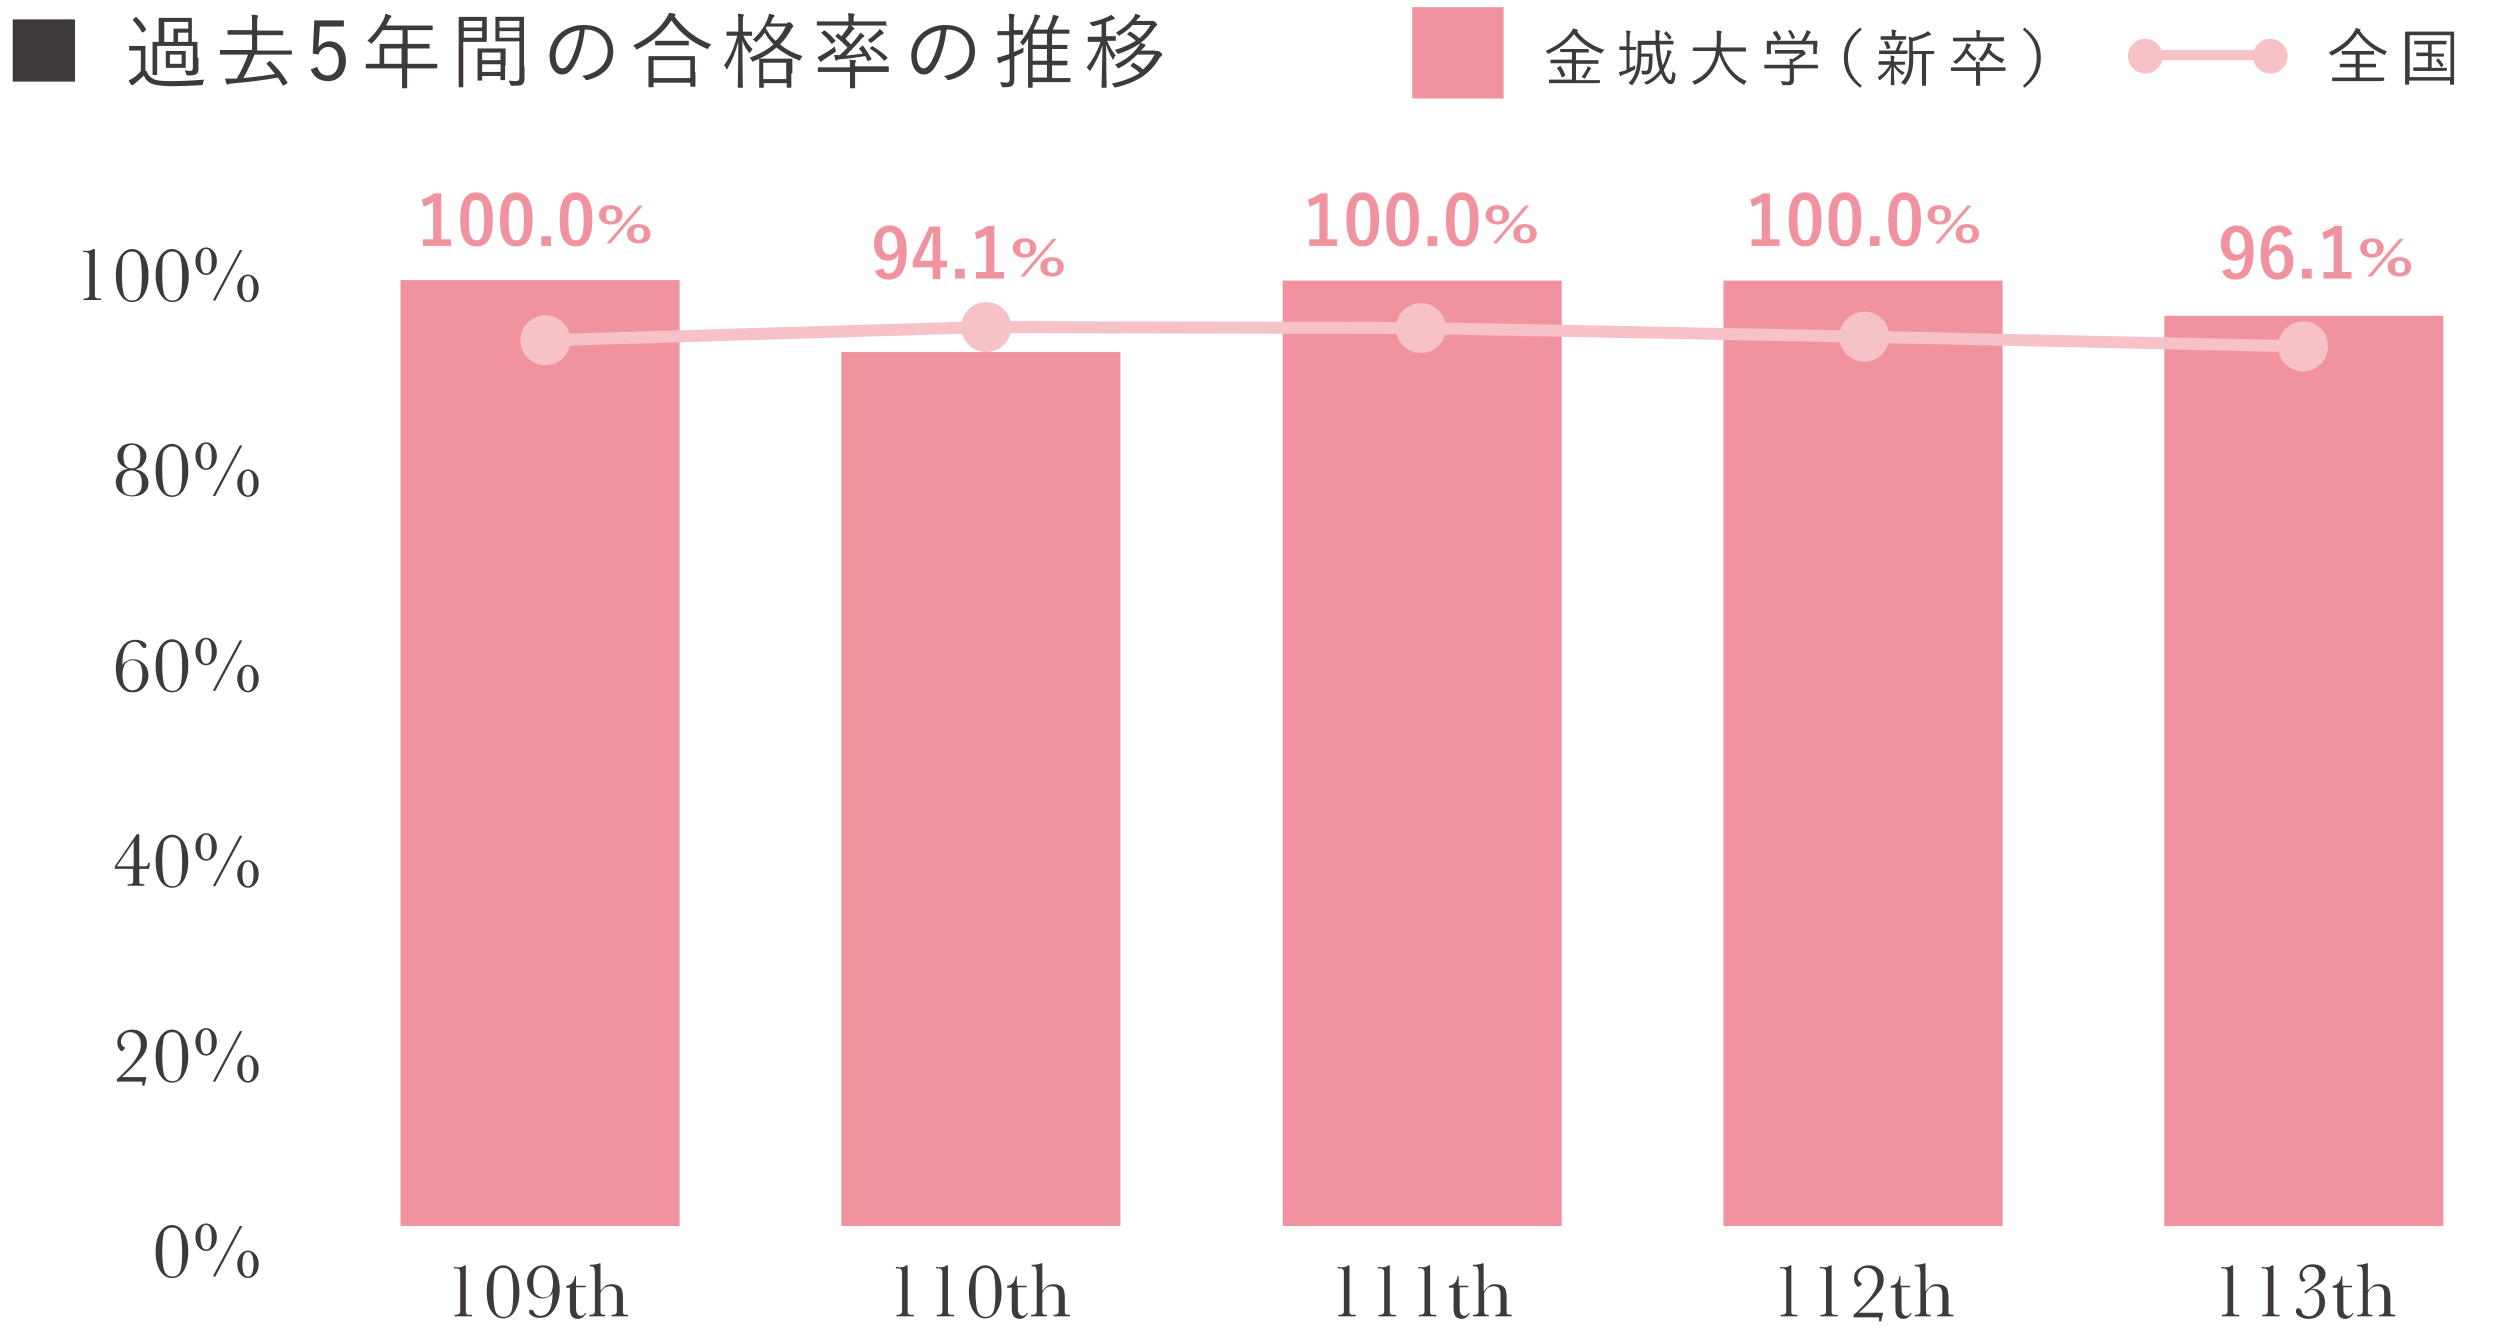 <?xml version="1.0" encoding="utf-8"?>
<!-- Generator: Adobe Illustrator 28.0.0, SVG Export Plug-In . SVG Version: 6.00 Build 0)  -->
<svg version="1.1" id="レイヤー_1" xmlns="http://www.w3.org/2000/svg" xmlns:xlink="http://www.w3.org/1999/xlink" x="0px"
	 y="0px" viewBox="0 0 490 262.4" style="enable-background:new 0 0 490 262.4;" xml:space="preserve">
<style type="text/css">
	.st0{fill:#3E3A39;}
	.st1{fill:#F0939F;}
	.st2{fill:#F6C1C7;}
	.st3{fill:none;stroke:#F6C1C7;stroke-width:2.016;stroke-miterlimit:10;}
	.st4{fill:none;stroke:#F6C1C7;stroke-width:2.351;stroke-miterlimit:10;}
</style>
<g>
	<g>
		<path class="st0" d="M18.3,48.8h0.3v8c0,0.7,0,1.1,0,1.2s0.1,0.3,0.2,0.4s0.4,0.1,0.7,0.1h0.3v0.3h-3.4v-0.3h0.2
			c0.4,0,0.6-0.1,0.7-0.2c0.1-0.1,0.2-0.2,0.2-0.4c0-0.1,0-0.6,0-1.3v-5.4c0-0.7,0-1.1,0-1.2c0-0.1-0.1-0.3-0.2-0.4
			c-0.1-0.1-0.3-0.2-0.7-0.2h-0.3v-0.3C17.2,49.3,17.8,49.1,18.3,48.8z"/>
		<path class="st0" d="M22.7,54c0-1.6,0.3-2.8,0.9-3.8c0.6-0.9,1.4-1.4,2.3-1.4s1.7,0.5,2.3,1.4s0.9,2.2,0.9,3.8
			c0,1.6-0.3,2.8-0.9,3.8c-0.6,1-1.4,1.4-2.3,1.4c-1,0-1.7-0.5-2.3-1.4S22.7,55.5,22.7,54z M23.9,54c0,2.1,0.2,3.4,0.5,4
			c0.3,0.6,0.8,0.9,1.5,0.9c0.7,0,1.2-0.3,1.5-1c0.3-0.7,0.4-2,0.4-3.8c0-2.1-0.2-3.4-0.5-4c-0.4-0.6-0.8-0.8-1.5-0.8
			c-0.6,0-1.1,0.3-1.5,0.8S23.9,51.9,23.9,54z"/>
		<path class="st0" d="M30.5,54c0-1.6,0.3-2.8,0.9-3.8c0.6-0.9,1.4-1.4,2.3-1.4s1.7,0.5,2.3,1.4S37,52.4,37,54
			c0,1.6-0.3,2.8-0.9,3.8c-0.6,1-1.4,1.4-2.3,1.4c-1,0-1.7-0.5-2.3-1.4S30.5,55.5,30.5,54z M31.8,54c0,2.1,0.2,3.4,0.5,4
			c0.3,0.6,0.8,0.9,1.5,0.9c0.7,0,1.2-0.3,1.5-1c0.3-0.7,0.4-2,0.4-3.8c0-2.1-0.2-3.4-0.5-4c-0.4-0.6-0.8-0.8-1.5-0.8
			c-0.6,0-1.1,0.3-1.5,0.8S31.8,51.9,31.8,54z"/>
		<path class="st0" d="M42.5,51.2c0,0.8-0.2,1.4-0.6,1.9c-0.4,0.5-0.9,0.8-1.5,0.8c-0.6,0-1.1-0.3-1.5-0.8c-0.4-0.5-0.6-1.2-0.6-1.9
			c0-0.8,0.2-1.4,0.6-1.9c0.4-0.5,0.9-0.8,1.5-0.8c0.6,0,1.1,0.3,1.5,0.8C42.3,49.7,42.5,50.4,42.5,51.2z M41.5,51.2
			c0-1.6-0.4-2.4-1.1-2.4c-0.7,0-1.1,0.8-1.1,2.4s0.4,2.4,1.1,2.4C41.2,53.6,41.5,52.8,41.5,51.2z M42.2,58.9h-0.5L47,49h0.5
			L42.2,58.9z M50.7,56.5c0,0.8-0.2,1.4-0.6,1.9c-0.4,0.5-0.9,0.8-1.5,0.8c-0.6,0-1.1-0.3-1.5-0.8c-0.4-0.5-0.6-1.2-0.6-1.9
			s0.2-1.4,0.6-1.9c0.4-0.5,0.9-0.8,1.5-0.8c0.6,0,1.1,0.3,1.5,0.8C50.5,55,50.7,55.7,50.7,56.5z M49.7,56.5c0-1.6-0.4-2.4-1.1-2.4
			c-0.7,0-1.1,0.8-1.1,2.4c0,1.6,0.4,2.4,1.1,2.4C49.3,58.9,49.7,58.1,49.7,56.5z"/>
		<path class="st0" d="M26.5,92c0.7,0.1,1.3,0.3,1.8,0.8c0.5,0.5,0.8,1.1,0.8,1.8c0,0.9-0.3,1.5-0.9,2c-0.6,0.5-1.4,0.7-2.3,0.7
			c-0.9,0-1.7-0.3-2.3-0.8c-0.6-0.5-0.9-1.2-0.9-2c0-0.7,0.2-1.3,0.6-1.7c0.4-0.5,1-0.8,1.8-0.9c-0.6-0.2-1.1-0.5-1.5-0.9
			c-0.4-0.4-0.6-1-0.6-1.6c0-0.7,0.3-1.3,0.8-1.8c0.5-0.5,1.2-0.7,2-0.7c0.8,0,1.4,0.2,2,0.7s0.9,1.1,0.9,1.8c0,0.6-0.2,1.1-0.6,1.6
			C27.8,91.5,27.3,91.8,26.5,92z M23.9,94.6c0,0.6,0.1,1,0.2,1.4c0.1,0.3,0.3,0.6,0.6,0.8c0.3,0.2,0.7,0.3,1.1,0.3
			c0.6,0,1-0.2,1.4-0.5c0.4-0.3,0.6-1,0.6-1.9c0-1-0.2-1.6-0.6-2c-0.4-0.3-0.9-0.5-1.4-0.5c-0.6,0-1.1,0.2-1.4,0.6
			S23.9,93.9,23.9,94.6z M24.2,89.4c0,0.8,0.1,1.4,0.4,1.8s0.7,0.6,1.2,0.6c0.6,0,1-0.2,1.3-0.6c0.3-0.4,0.4-1,0.4-1.8
			c0-0.7-0.1-1.2-0.4-1.6c-0.3-0.4-0.7-0.6-1.2-0.6c-0.5,0-0.9,0.2-1.2,0.5C24.4,88.2,24.2,88.7,24.2,89.4z"/>
		<path class="st0" d="M30.5,92.2c0-1.6,0.3-2.8,0.9-3.8c0.6-0.9,1.4-1.4,2.3-1.4s1.7,0.5,2.3,1.4s0.9,2.2,0.9,3.8
			c0,1.6-0.3,2.8-0.9,3.8c-0.6,1-1.4,1.4-2.3,1.4c-1,0-1.7-0.5-2.3-1.4S30.5,93.8,30.5,92.2z M31.8,92.2c0,2.1,0.2,3.4,0.5,4
			c0.3,0.6,0.8,0.9,1.5,0.9c0.7,0,1.2-0.3,1.5-1c0.3-0.7,0.4-2,0.4-3.8c0-2.1-0.2-3.4-0.5-4c-0.4-0.6-0.8-0.8-1.5-0.8
			c-0.6,0-1.1,0.3-1.5,0.8S31.8,90.1,31.8,92.2z"/>
		<path class="st0" d="M42.5,89.4c0,0.8-0.2,1.4-0.6,1.9c-0.4,0.5-0.9,0.8-1.5,0.8c-0.6,0-1.1-0.3-1.5-0.8c-0.4-0.5-0.6-1.2-0.6-1.9
			c0-0.8,0.2-1.4,0.6-1.9c0.4-0.5,0.9-0.8,1.5-0.8c0.6,0,1.1,0.3,1.5,0.8C42.3,88,42.5,88.7,42.5,89.4z M41.5,89.4
			c0-1.6-0.4-2.4-1.1-2.4c-0.7,0-1.1,0.8-1.1,2.4s0.4,2.4,1.1,2.4C41.2,91.8,41.5,91,41.5,89.4z M42.2,97.2h-0.5l5.3-9.9h0.5
			L42.2,97.2z M50.7,94.7c0,0.8-0.2,1.4-0.6,1.9c-0.4,0.5-0.9,0.8-1.5,0.8c-0.6,0-1.1-0.3-1.5-0.8c-0.4-0.5-0.6-1.2-0.6-1.9
			s0.2-1.4,0.6-1.9c0.4-0.5,0.9-0.8,1.5-0.8c0.6,0,1.1,0.3,1.5,0.8C50.5,93.3,50.7,93.9,50.7,94.7z M49.7,94.7
			c0-1.6-0.4-2.4-1.1-2.4c-0.7,0-1.1,0.8-1.1,2.4c0,1.6,0.4,2.4,1.1,2.4C49.3,97.1,49.7,96.3,49.7,94.7z"/>
		<path class="st0" d="M24,130.3c0.3-0.4,0.6-0.7,1-0.8c0.3-0.2,0.7-0.3,1.1-0.3c0.8,0,1.5,0.3,2.1,0.9c0.6,0.6,0.9,1.4,0.9,2.3
			c0,0.9-0.3,1.6-0.9,2.3c-0.6,0.7-1.3,1-2.2,1c-0.8,0-1.4-0.2-1.9-0.7c-0.5-0.5-0.9-1.1-1.1-1.8c-0.2-0.7-0.3-1.5-0.3-2.2
			c0-1.6,0.4-2.9,1.1-4c0.7-1.1,1.6-1.6,2.8-1.6c0.6,0,1,0.1,1.5,0.4c0.4,0.2,0.6,0.5,0.6,0.8c0,0.3-0.1,0.4-0.4,0.4
			c-0.2,0-0.4-0.1-0.6-0.4c-0.2-0.3-0.3-0.5-0.5-0.6c-0.2-0.1-0.4-0.2-0.8-0.2c-0.8,0-1.4,0.4-1.8,1.1c-0.4,0.7-0.6,1.8-0.6,3.2
			C24,130,24,130.2,24,130.3z M24,132.3c0,0.5,0.1,1,0.2,1.5c0.1,0.5,0.4,0.9,0.7,1.1c0.3,0.3,0.7,0.4,1.1,0.4
			c0.6,0,1.1-0.3,1.4-0.8c0.3-0.5,0.5-1.3,0.5-2.3c0-0.6-0.1-1.1-0.2-1.5c-0.1-0.4-0.3-0.7-0.6-0.9c-0.3-0.2-0.7-0.4-1.1-0.4
			c-0.5,0-1,0.2-1.4,0.6C24.2,130.6,24,131.3,24,132.3z"/>
		<path class="st0" d="M30.5,130.5c0-1.6,0.3-2.8,0.9-3.8c0.6-0.9,1.4-1.4,2.3-1.4s1.7,0.5,2.3,1.4s0.9,2.2,0.9,3.8
			c0,1.6-0.3,2.8-0.9,3.8c-0.6,1-1.4,1.4-2.3,1.4c-1,0-1.7-0.5-2.3-1.4S30.5,132.1,30.5,130.5z M31.8,130.5c0,2.1,0.2,3.4,0.5,4
			c0.3,0.6,0.8,0.9,1.5,0.9c0.7,0,1.2-0.3,1.5-1c0.3-0.7,0.4-2,0.4-3.8c0-2.1-0.2-3.4-0.5-4c-0.4-0.6-0.8-0.8-1.5-0.8
			c-0.6,0-1.1,0.3-1.5,0.8S31.8,128.4,31.8,130.5z"/>
		<path class="st0" d="M42.5,127.7c0,0.8-0.2,1.4-0.6,1.9c-0.4,0.5-0.9,0.8-1.5,0.8c-0.6,0-1.1-0.3-1.5-0.8
			c-0.4-0.5-0.6-1.2-0.6-1.9c0-0.8,0.2-1.4,0.6-1.9c0.4-0.5,0.9-0.8,1.5-0.8c0.6,0,1.1,0.3,1.5,0.8
			C42.3,126.3,42.5,126.9,42.5,127.7z M41.5,127.7c0-1.6-0.4-2.4-1.1-2.4c-0.7,0-1.1,0.8-1.1,2.4s0.4,2.4,1.1,2.4
			C41.2,130.1,41.5,129.3,41.5,127.7z M42.2,135.4h-0.5l5.3-9.9h0.5L42.2,135.4z M50.7,133c0,0.8-0.2,1.4-0.6,1.9
			c-0.4,0.5-0.9,0.8-1.5,0.8c-0.6,0-1.1-0.3-1.5-0.8c-0.4-0.5-0.6-1.2-0.6-1.9s0.2-1.4,0.6-1.9c0.4-0.5,0.9-0.8,1.5-0.8
			c0.6,0,1.1,0.3,1.5,0.8C50.5,131.6,50.7,132.2,50.7,133z M49.7,133c0-1.6-0.4-2.4-1.1-2.4c-0.7,0-1.1,0.8-1.1,2.4
			c0,1.6,0.4,2.4,1.1,2.4C49.3,135.4,49.7,134.6,49.7,133z"/>
		<path class="st0" d="M26.2,170.3h-3.7v-0.5l4.3-6.3h0.5v6.3H28c0.4,0,0.7,0,0.8-0.1c0.1-0.1,0.2-0.3,0.3-0.6h0.3l-0.2,1.2h-1.9
			v1.3c0,0.7,0,1.2,0,1.3c0,0.2,0.1,0.3,0.2,0.3c0.1,0.1,0.4,0.1,0.8,0.1v0.3H25v-0.3h0.3c0.3,0,0.5,0,0.6-0.1s0.2-0.2,0.2-0.4
			c0-0.2,0-0.6,0-1.3V170.3z M26.2,169.8V165l-3.3,4.8H26.2z"/>
		<path class="st0" d="M30.5,168.8c0-1.6,0.3-2.8,0.9-3.8c0.6-0.9,1.4-1.4,2.3-1.4s1.7,0.5,2.3,1.4c0.6,1,0.9,2.2,0.9,3.8
			c0,1.6-0.3,2.8-0.9,3.8c-0.6,1-1.4,1.4-2.3,1.4c-1,0-1.7-0.5-2.3-1.4C30.8,171.6,30.5,170.3,30.5,168.8z M31.8,168.8
			c0,2.1,0.2,3.4,0.5,4c0.3,0.6,0.8,0.9,1.5,0.9c0.7,0,1.2-0.3,1.5-1s0.4-2,0.4-3.8c0-2.1-0.2-3.4-0.5-4c-0.4-0.6-0.8-0.8-1.5-0.8
			c-0.6,0-1.1,0.3-1.5,0.8C32,165.3,31.8,166.7,31.8,168.8z"/>
		<path class="st0" d="M42.5,166c0,0.8-0.2,1.4-0.6,1.9c-0.4,0.5-0.9,0.8-1.5,0.8c-0.6,0-1.1-0.3-1.5-0.8c-0.4-0.5-0.6-1.2-0.6-1.9
			c0-0.8,0.2-1.4,0.6-1.9c0.4-0.5,0.9-0.8,1.5-0.8c0.6,0,1.1,0.3,1.5,0.8S42.5,165.2,42.5,166z M41.5,166c0-1.6-0.4-2.4-1.1-2.4
			c-0.7,0-1.1,0.8-1.1,2.4c0,1.6,0.4,2.4,1.1,2.4C41.2,168.4,41.5,167.6,41.5,166z M42.2,173.7h-0.5l5.3-9.9h0.5L42.2,173.7z
			 M50.7,171.3c0,0.8-0.2,1.4-0.6,1.9c-0.4,0.5-0.9,0.8-1.5,0.8c-0.6,0-1.1-0.3-1.5-0.8c-0.4-0.5-0.6-1.2-0.6-1.9s0.2-1.4,0.6-1.9
			c0.4-0.5,0.9-0.8,1.5-0.8c0.6,0,1.1,0.3,1.5,0.8C50.5,169.8,50.7,170.5,50.7,171.3z M49.7,171.3c0-1.6-0.4-2.4-1.1-2.4
			c-0.7,0-1.1,0.8-1.1,2.4c0,1.6,0.4,2.4,1.1,2.4C49.3,173.7,49.7,172.9,49.7,171.3z"/>
		<path class="st0" d="M22.9,212v-0.5c0.6-0.4,1.3-1.2,2.2-2.1s1.5-1.8,1.9-2.5s0.6-1.4,0.6-2.1c0-0.9-0.2-1.5-0.6-1.9
			c-0.4-0.4-0.9-0.6-1.5-0.6c-0.6,0-1,0.2-1.3,0.6c-0.3,0.4-0.5,0.8-0.5,1.2c0,0.5,0.2,0.9,0.6,1.1c0.2,0.1,0.2,0.2,0.2,0.2
			c0,0.1-0.1,0.2-0.3,0.4S24,206,23.8,206c-0.2,0-0.3-0.2-0.5-0.5c-0.2-0.3-0.3-0.7-0.3-1.2c0-0.8,0.3-1.4,0.9-1.8
			c0.6-0.5,1.3-0.7,2-0.7c0.8,0,1.4,0.2,2,0.7c0.6,0.5,0.9,1.2,0.9,2.1c0,0.6-0.1,1.1-0.4,1.7c-0.3,0.5-0.9,1.3-2,2.4
			c-1,1.1-1.9,1.9-2.5,2.4h4.8l-0.4,1.7h-0.4c0-0.1,0-0.2,0-0.3c0-0.1,0-0.1,0-0.2c0-0.2,0-0.2-0.1-0.3c-0.1,0-0.2,0-0.5,0H22.9z"/>
		<path class="st0" d="M30.5,207c0-1.6,0.3-2.8,0.9-3.8c0.6-0.9,1.4-1.4,2.3-1.4s1.7,0.5,2.3,1.4c0.6,1,0.9,2.2,0.9,3.8
			c0,1.6-0.3,2.8-0.9,3.8c-0.6,1-1.4,1.4-2.3,1.4c-1,0-1.7-0.5-2.3-1.4C30.8,209.9,30.5,208.6,30.5,207z M31.8,207
			c0,2.1,0.2,3.4,0.5,4c0.3,0.6,0.8,0.9,1.5,0.9c0.7,0,1.2-0.3,1.5-1s0.4-2,0.4-3.8c0-2.1-0.2-3.4-0.5-4c-0.4-0.6-0.8-0.8-1.5-0.8
			c-0.6,0-1.1,0.3-1.5,0.8C32,203.6,31.8,204.9,31.8,207z"/>
		<path class="st0" d="M42.5,204.2c0,0.8-0.2,1.4-0.6,1.9c-0.4,0.5-0.9,0.8-1.5,0.8c-0.6,0-1.1-0.3-1.5-0.8
			c-0.4-0.5-0.6-1.2-0.6-1.9c0-0.8,0.2-1.4,0.6-1.9c0.4-0.5,0.9-0.8,1.5-0.8c0.6,0,1.1,0.3,1.5,0.8S42.5,203.4,42.5,204.2z
			 M41.5,204.2c0-1.6-0.4-2.4-1.1-2.4c-0.7,0-1.1,0.8-1.1,2.4c0,1.6,0.4,2.4,1.1,2.4C41.2,206.6,41.5,205.8,41.5,204.2z M42.2,212
			h-0.5l5.3-9.9h0.5L42.2,212z M50.7,209.5c0,0.8-0.2,1.4-0.6,1.9c-0.4,0.5-0.9,0.8-1.5,0.8c-0.6,0-1.1-0.3-1.5-0.8
			c-0.4-0.5-0.6-1.2-0.6-1.9s0.2-1.4,0.6-1.9c0.4-0.5,0.9-0.8,1.5-0.8c0.6,0,1.1,0.3,1.5,0.8C50.5,208.1,50.7,208.7,50.7,209.5z
			 M49.7,209.5c0-1.6-0.4-2.4-1.1-2.4c-0.7,0-1.1,0.8-1.1,2.4c0,1.6,0.4,2.4,1.1,2.4C49.3,211.9,49.7,211.1,49.7,209.5z"/>
		<path class="st0" d="M30.5,245.3c0-1.6,0.3-2.8,0.9-3.8c0.6-0.9,1.4-1.4,2.3-1.4s1.7,0.5,2.3,1.4c0.6,1,0.9,2.2,0.9,3.8
			c0,1.6-0.3,2.8-0.9,3.8c-0.6,1-1.4,1.4-2.3,1.4c-1,0-1.7-0.5-2.3-1.4C30.8,248.1,30.5,246.9,30.5,245.3z M31.8,245.3
			c0,2.1,0.2,3.4,0.5,4c0.3,0.6,0.8,0.9,1.5,0.9c0.7,0,1.2-0.3,1.5-1s0.4-2,0.4-3.8c0-2.1-0.2-3.4-0.5-4c-0.4-0.6-0.8-0.8-1.5-0.8
			c-0.6,0-1.1,0.3-1.5,0.8C32,241.9,31.8,243.2,31.8,245.3z"/>
		<path class="st0" d="M42.5,242.5c0,0.8-0.2,1.4-0.6,1.9c-0.4,0.5-0.9,0.8-1.5,0.8c-0.6,0-1.1-0.3-1.5-0.8
			c-0.4-0.5-0.6-1.2-0.6-1.9c0-0.8,0.2-1.4,0.6-1.9c0.4-0.5,0.9-0.8,1.5-0.8c0.6,0,1.1,0.3,1.5,0.8S42.5,241.7,42.5,242.5z
			 M41.5,242.5c0-1.6-0.4-2.4-1.1-2.4c-0.7,0-1.1,0.8-1.1,2.4c0,1.6,0.4,2.4,1.1,2.4C41.2,244.9,41.5,244.1,41.5,242.5z M42.2,250.2
			h-0.5l5.3-9.9h0.5L42.2,250.2z M50.7,247.8c0,0.8-0.2,1.4-0.6,1.9c-0.4,0.5-0.9,0.8-1.5,0.8c-0.6,0-1.1-0.3-1.5-0.8
			c-0.4-0.5-0.6-1.2-0.6-1.9s0.2-1.4,0.6-1.9c0.4-0.5,0.9-0.8,1.5-0.8c0.6,0,1.1,0.3,1.5,0.8C50.5,246.4,50.7,247,50.7,247.8z
			 M49.7,247.8c0-1.6-0.4-2.4-1.1-2.4c-0.7,0-1.1,0.8-1.1,2.4c0,1.6,0.4,2.4,1.1,2.4C49.3,250.2,49.7,249.4,49.7,247.8z"/>
	</g>
</g>
<g>
	<g>
		<path class="st0" d="M177.6,248h0.3v8c0,0.7,0,1.1,0,1.2c0,0.2,0.1,0.3,0.2,0.4s0.4,0.1,0.7,0.1h0.3v0.3h-3.4v-0.3h0.2
			c0.4,0,0.6-0.1,0.7-0.2c0.1-0.1,0.2-0.2,0.2-0.4s0-0.6,0-1.3v-5.4c0-0.7,0-1.1,0-1.2c0-0.1-0.1-0.3-0.2-0.4
			c-0.1-0.1-0.3-0.2-0.7-0.2h-0.3v-0.3C176.6,248.5,177.2,248.4,177.6,248z"/>
		<path class="st0" d="M185.5,248h0.3v8c0,0.7,0,1.1,0,1.2c0,0.2,0.1,0.3,0.2,0.4s0.4,0.1,0.7,0.1h0.3v0.3h-3.4v-0.3h0.2
			c0.4,0,0.6-0.1,0.7-0.2c0.1-0.1,0.2-0.2,0.2-0.4s0-0.6,0-1.3v-5.4c0-0.7,0-1.1,0-1.2c0-0.1-0.1-0.3-0.2-0.4
			c-0.1-0.1-0.3-0.2-0.7-0.2h-0.3v-0.3C184.5,248.5,185.1,248.4,185.5,248z"/>
		<path class="st0" d="M189.9,253.2c0-1.6,0.3-2.8,0.9-3.8c0.6-0.9,1.4-1.4,2.3-1.4s1.7,0.5,2.3,1.4c0.6,1,0.9,2.2,0.9,3.8
			c0,1.6-0.3,2.8-0.9,3.8c-0.6,1-1.4,1.4-2.3,1.4c-1,0-1.7-0.5-2.3-1.4C190.2,256.1,189.9,254.8,189.9,253.2z M191.2,253.2
			c0,2.1,0.2,3.4,0.5,4c0.3,0.6,0.8,0.9,1.5,0.9c0.7,0,1.2-0.3,1.5-1s0.4-2,0.4-3.8c0-2.1-0.2-3.4-0.5-4c-0.4-0.6-0.8-0.8-1.5-0.8
			c-0.6,0-1.1,0.3-1.5,0.8C191.3,249.8,191.2,251.1,191.2,253.2z"/>
		<path class="st0" d="M201.4,252.3h-1.9v3.7c0,0.6,0,1,0.1,1.2c0.1,0.2,0.2,0.4,0.3,0.5s0.3,0.2,0.5,0.2c0.4,0,0.7-0.2,0.9-0.6
			l0.2,0.1c-0.2,0.3-0.4,0.6-0.7,0.8s-0.6,0.3-0.9,0.3c-0.4,0-0.7-0.1-1-0.3c-0.3-0.2-0.4-0.5-0.5-0.8c-0.1-0.3-0.1-0.8-0.1-1.5
			v-3.5h-0.9V252c0.4,0,0.8-0.2,1.1-0.5s0.5-0.8,0.6-1.4h0.2v1.9h1.9V252.3z"/>
		<path class="st0" d="M204.3,253c0.3-0.4,0.6-0.7,1-1c0.4-0.2,0.8-0.3,1.2-0.3c0.5,0,0.9,0.1,1.3,0.3s0.6,0.5,0.7,0.8
			c0.1,0.3,0.2,0.8,0.2,1.5v1.7c0,0.7,0,1.2,0,1.3s0.1,0.3,0.2,0.3c0.1,0.1,0.4,0.1,0.8,0.1v0.3h-3.2v-0.3h0.1
			c0.4,0,0.6-0.1,0.7-0.2c0.1-0.1,0.2-0.2,0.2-0.4c0-0.1,0-0.6,0-1.2v-1.9c0-0.5,0-0.9-0.1-1.1s-0.2-0.5-0.4-0.6s-0.5-0.2-0.8-0.2
			c-0.4,0-0.7,0.1-1.1,0.3c-0.3,0.2-0.6,0.6-0.8,1v2.5c0,0.7,0,1.1,0,1.3c0,0.2,0.1,0.3,0.2,0.4c0.1,0.1,0.4,0.1,0.7,0.1v0.3h-3.1
			v-0.3h0.2c0.4,0,0.6-0.1,0.7-0.2s0.2-0.2,0.2-0.4c0-0.1,0-0.6,0-1.3v-6.2c0-0.6-0.1-1-0.2-1.2c-0.1-0.2-0.4-0.2-0.8-0.2v-0.3
			c0.8,0,1.4-0.1,1.9-0.3h0.2V253z"/>
	</g>
</g>
<g>
	<g>
		<path class="st0" d="M91,248h0.3v8c0,0.7,0,1.1,0,1.2c0,0.2,0.1,0.3,0.2,0.4s0.4,0.1,0.7,0.1h0.3v0.3h-3.4v-0.3h0.2
			c0.4,0,0.6-0.1,0.7-0.2c0.1-0.1,0.2-0.2,0.2-0.4s0-0.6,0-1.3v-5.4c0-0.7,0-1.1,0-1.2c0-0.1-0.1-0.3-0.2-0.4
			c-0.1-0.1-0.3-0.2-0.7-0.2h-0.3v-0.3C90,248.5,90.6,248.4,91,248z"/>
		<path class="st0" d="M95.4,253.2c0-1.6,0.3-2.8,0.9-3.8c0.6-0.9,1.4-1.4,2.3-1.4s1.7,0.5,2.3,1.4c0.6,1,0.9,2.2,0.9,3.8
			c0,1.6-0.3,2.8-0.9,3.8c-0.6,1-1.4,1.4-2.3,1.4c-1,0-1.7-0.5-2.3-1.4C95.7,256.1,95.4,254.8,95.4,253.2z M96.7,253.2
			c0,2.1,0.2,3.4,0.5,4c0.3,0.6,0.8,0.9,1.5,0.9c0.7,0,1.2-0.3,1.5-1s0.4-2,0.4-3.8c0-2.1-0.2-3.4-0.5-4c-0.4-0.6-0.8-0.8-1.5-0.8
			c-0.6,0-1.1,0.3-1.5,0.8C96.9,249.8,96.7,251.1,96.7,253.2z"/>
		<path class="st0" d="M108.4,253.4c-0.3,0.4-0.6,0.7-1,0.8c-0.3,0.2-0.7,0.3-1.1,0.3c-0.8,0-1.5-0.3-2.1-0.9
			c-0.6-0.6-0.9-1.4-0.9-2.3c0-0.9,0.3-1.6,0.9-2.3c0.6-0.6,1.3-1,2.2-1c0.8,0,1.4,0.2,1.9,0.7c0.5,0.5,0.9,1.1,1.1,1.8
			s0.3,1.5,0.3,2.2c0,1.6-0.4,2.9-1.1,4c-0.7,1.1-1.6,1.6-2.8,1.6c-0.6,0-1-0.1-1.5-0.4c-0.4-0.2-0.6-0.5-0.6-0.8
			c0-0.3,0.1-0.4,0.4-0.4c0.2,0,0.5,0.2,0.6,0.5c0.2,0.5,0.7,0.7,1.2,0.7c0.8,0,1.4-0.4,1.8-1.1c0.4-0.7,0.6-1.8,0.6-3.2
			C108.4,253.7,108.4,253.6,108.4,253.4z M108.4,251.4c0-0.5-0.1-1-0.2-1.5c-0.1-0.5-0.4-0.9-0.7-1.1s-0.7-0.4-1.1-0.4
			c-0.6,0-1.1,0.3-1.4,0.8c-0.3,0.5-0.5,1.3-0.5,2.3c0,0.6,0.1,1.1,0.2,1.5c0.1,0.4,0.3,0.7,0.7,0.9c0.3,0.2,0.7,0.4,1.1,0.4
			c0.5,0,1-0.2,1.4-0.6C108.2,253.1,108.4,252.4,108.4,251.4z"/>
		<path class="st0" d="M114.8,252.3h-1.9v3.7c0,0.6,0,1,0.1,1.2c0.1,0.2,0.2,0.4,0.3,0.5s0.3,0.2,0.5,0.2c0.4,0,0.7-0.2,0.9-0.6
			l0.2,0.1c-0.2,0.3-0.4,0.6-0.7,0.8s-0.6,0.3-0.9,0.3c-0.4,0-0.7-0.1-1-0.3c-0.3-0.2-0.4-0.5-0.5-0.8c-0.1-0.3-0.1-0.8-0.1-1.5
			v-3.5H111V252c0.4,0,0.8-0.2,1.1-0.5s0.5-0.8,0.6-1.4h0.2v1.9h1.9V252.3z"/>
		<path class="st0" d="M117.7,253c0.3-0.4,0.6-0.7,1-1c0.4-0.2,0.8-0.3,1.2-0.3c0.5,0,0.9,0.1,1.3,0.3s0.6,0.5,0.7,0.8
			c0.1,0.3,0.2,0.8,0.2,1.5v1.7c0,0.7,0,1.2,0,1.3s0.1,0.3,0.2,0.3c0.1,0.1,0.4,0.1,0.8,0.1v0.3h-3.2v-0.3h0.1
			c0.4,0,0.6-0.1,0.7-0.2c0.1-0.1,0.2-0.2,0.2-0.4c0-0.1,0-0.6,0-1.2v-1.9c0-0.5,0-0.9-0.1-1.1s-0.2-0.5-0.4-0.6s-0.5-0.2-0.8-0.2
			c-0.4,0-0.7,0.1-1.1,0.3c-0.3,0.2-0.6,0.6-0.8,1v2.5c0,0.7,0,1.1,0,1.3c0,0.2,0.1,0.3,0.2,0.4c0.1,0.1,0.4,0.1,0.7,0.1v0.3h-3.1
			v-0.3h0.2c0.4,0,0.6-0.1,0.7-0.2s0.2-0.2,0.2-0.4c0-0.1,0-0.6,0-1.3v-6.2c0-0.6-0.1-1-0.2-1.2c-0.1-0.2-0.4-0.2-0.8-0.2v-0.3
			c0.8,0,1.4-0.1,1.9-0.3h0.2V253z"/>
	</g>
</g>
<g>
	<g>
		<path class="st0" d="M264.2,248h0.3v8c0,0.7,0,1.1,0,1.2c0,0.2,0.1,0.3,0.2,0.4s0.4,0.1,0.7,0.1h0.3v0.3h-3.4v-0.3h0.2
			c0.4,0,0.6-0.1,0.7-0.2s0.2-0.2,0.2-0.4c0-0.1,0-0.6,0-1.3v-5.4c0-0.7,0-1.1,0-1.2c0-0.1-0.1-0.3-0.2-0.4s-0.3-0.2-0.7-0.2h-0.3
			v-0.3C263.2,248.5,263.8,248.4,264.2,248z"/>
		<path class="st0" d="M272.1,248h0.3v8c0,0.7,0,1.1,0,1.2c0,0.2,0.1,0.3,0.2,0.4s0.4,0.1,0.7,0.1h0.3v0.3h-3.4v-0.3h0.2
			c0.4,0,0.6-0.1,0.7-0.2s0.2-0.2,0.2-0.4c0-0.1,0-0.6,0-1.3v-5.4c0-0.7,0-1.1,0-1.2c0-0.1-0.1-0.3-0.2-0.4s-0.3-0.2-0.7-0.2h-0.3
			v-0.3C271.1,248.5,271.7,248.4,272.1,248z"/>
		<path class="st0" d="M280,248h0.3v8c0,0.7,0,1.1,0,1.2c0,0.2,0.1,0.3,0.2,0.4s0.4,0.1,0.7,0.1h0.3v0.3h-3.4v-0.3h0.2
			c0.4,0,0.6-0.1,0.7-0.2s0.2-0.2,0.2-0.4c0-0.1,0-0.6,0-1.3v-5.4c0-0.7,0-1.1,0-1.2c0-0.1-0.1-0.3-0.2-0.4s-0.3-0.2-0.7-0.2h-0.3
			v-0.3C278.9,248.5,279.6,248.4,280,248z"/>
		<path class="st0" d="M288,252.3h-1.9v3.7c0,0.6,0,1,0.1,1.2c0,0.2,0.2,0.4,0.3,0.5c0.2,0.1,0.3,0.2,0.5,0.2c0.4,0,0.7-0.2,0.9-0.6
			l0.2,0.1c-0.2,0.3-0.4,0.6-0.7,0.8s-0.6,0.3-0.9,0.3c-0.4,0-0.7-0.1-1-0.3c-0.3-0.2-0.4-0.5-0.5-0.8c-0.1-0.3-0.1-0.8-0.1-1.5
			v-3.5h-0.9V252c0.4,0,0.8-0.2,1.1-0.5s0.5-0.8,0.6-1.4h0.2v1.9h1.9V252.3z"/>
		<path class="st0" d="M290.9,253c0.3-0.4,0.6-0.7,1-1s0.8-0.3,1.2-0.3c0.5,0,0.9,0.1,1.3,0.3s0.6,0.5,0.7,0.8
			c0.1,0.3,0.2,0.8,0.2,1.5v1.7c0,0.7,0,1.2,0,1.3c0,0.2,0.1,0.3,0.2,0.3s0.4,0.1,0.8,0.1v0.3h-3.2v-0.3h0.1c0.4,0,0.6-0.1,0.7-0.2
			c0.1-0.1,0.2-0.2,0.2-0.4c0-0.1,0-0.6,0-1.2v-1.9c0-0.5,0-0.9-0.1-1.1s-0.2-0.5-0.4-0.6s-0.5-0.2-0.8-0.2c-0.4,0-0.7,0.1-1.1,0.3
			c-0.3,0.2-0.6,0.6-0.8,1v2.5c0,0.7,0,1.1,0,1.3c0,0.2,0.1,0.3,0.2,0.4s0.4,0.1,0.7,0.1v0.3h-3.1v-0.3h0.2c0.4,0,0.6-0.1,0.7-0.2
			s0.2-0.2,0.2-0.4s0-0.6,0-1.3v-6.2c0-0.6-0.1-1-0.2-1.2c-0.1-0.2-0.4-0.2-0.9-0.2v-0.3c0.8,0,1.4-0.1,1.9-0.3h0.2V253z"/>
	</g>
</g>
<g>
	<g>
		<path class="st0" d="M350.8,248h0.3v8c0,0.7,0,1.1,0,1.2c0,0.2,0.1,0.3,0.2,0.4s0.4,0.1,0.7,0.1h0.3v0.3H349v-0.3h0.2
			c0.4,0,0.6-0.1,0.7-0.2s0.2-0.2,0.2-0.4c0-0.1,0-0.6,0-1.3v-5.4c0-0.7,0-1.1,0-1.2c0-0.1-0.1-0.3-0.2-0.4s-0.3-0.2-0.7-0.2h-0.3
			v-0.3C349.8,248.5,350.4,248.4,350.8,248z"/>
		<path class="st0" d="M358.7,248h0.3v8c0,0.7,0,1.1,0,1.2c0,0.2,0.1,0.3,0.2,0.4s0.4,0.1,0.7,0.1h0.3v0.3h-3.4v-0.3h0.2
			c0.4,0,0.6-0.1,0.7-0.2s0.2-0.2,0.2-0.4c0-0.1,0-0.6,0-1.3v-5.4c0-0.7,0-1.1,0-1.2c0-0.1-0.1-0.3-0.2-0.4s-0.3-0.2-0.7-0.2h-0.3
			v-0.3C357.7,248.5,358.3,248.4,358.7,248z"/>
		<path class="st0" d="M363.3,258.2v-0.5c0.6-0.4,1.3-1.2,2.2-2.1c0.9-1,1.5-1.8,1.9-2.5s0.6-1.4,0.6-2.1c0-0.9-0.2-1.5-0.6-1.9
			c-0.4-0.4-0.9-0.6-1.5-0.6c-0.6,0-1,0.2-1.3,0.6c-0.3,0.4-0.5,0.8-0.5,1.2c0,0.5,0.2,0.9,0.6,1.1c0.2,0.1,0.2,0.2,0.2,0.2
			c0,0.1-0.1,0.2-0.3,0.4c-0.2,0.2-0.3,0.2-0.4,0.2c-0.2,0-0.3-0.2-0.5-0.5c-0.2-0.3-0.3-0.7-0.3-1.2c0-0.8,0.3-1.4,0.9-1.8
			c0.6-0.5,1.3-0.7,2-0.7c0.8,0,1.4,0.2,2,0.7c0.6,0.5,0.9,1.2,0.9,2.1c0,0.6-0.1,1.1-0.4,1.7c-0.3,0.5-0.9,1.3-2,2.4
			c-1,1.1-1.9,1.9-2.5,2.4h4.8l-0.4,1.7h-0.4c0-0.1,0-0.2,0-0.3c0-0.1,0-0.1,0-0.2c0-0.2,0-0.2-0.1-0.3c-0.1,0-0.2,0-0.5,0H363.3z"
			/>
		<path class="st0" d="M374.6,252.3h-1.9v3.7c0,0.6,0,1,0.1,1.2c0,0.2,0.2,0.4,0.3,0.5c0.2,0.1,0.3,0.2,0.5,0.2
			c0.4,0,0.7-0.2,0.9-0.6l0.2,0.1c-0.2,0.3-0.4,0.6-0.7,0.8s-0.6,0.3-0.9,0.3c-0.4,0-0.7-0.1-1-0.3c-0.3-0.2-0.4-0.5-0.5-0.8
			c-0.1-0.3-0.1-0.8-0.1-1.5v-3.5h-0.9V252c0.4,0,0.8-0.2,1.1-0.5s0.5-0.8,0.6-1.4h0.2v1.9h1.9V252.3z"/>
		<path class="st0" d="M377.5,253c0.3-0.4,0.6-0.7,1-1s0.8-0.3,1.2-0.3c0.5,0,0.9,0.1,1.3,0.3s0.6,0.5,0.7,0.8
			c0.1,0.3,0.2,0.8,0.2,1.5v1.7c0,0.7,0,1.2,0,1.3c0,0.2,0.1,0.3,0.2,0.3s0.4,0.1,0.8,0.1v0.3h-3.2v-0.3h0.1c0.4,0,0.6-0.1,0.7-0.2
			c0.1-0.1,0.2-0.2,0.2-0.4c0-0.1,0-0.6,0-1.2v-1.9c0-0.5,0-0.9-0.1-1.1s-0.2-0.5-0.4-0.6s-0.5-0.2-0.8-0.2c-0.4,0-0.7,0.1-1.1,0.3
			c-0.3,0.2-0.6,0.6-0.8,1v2.5c0,0.7,0,1.1,0,1.3c0,0.2,0.1,0.3,0.2,0.4s0.4,0.1,0.7,0.1v0.3h-3.1v-0.3h0.2c0.4,0,0.6-0.1,0.7-0.2
			s0.2-0.2,0.2-0.4s0-0.6,0-1.3v-6.2c0-0.6-0.1-1-0.2-1.2c-0.1-0.2-0.4-0.2-0.9-0.2v-0.3c0.8,0,1.4-0.1,1.9-0.3h0.2V253z"/>
	</g>
</g>
<g>
	<g>
		<path class="st0" d="M437.4,248h0.3v8c0,0.7,0,1.1,0,1.2c0,0.2,0.1,0.3,0.2,0.4s0.4,0.1,0.7,0.1h0.3v0.3h-3.4v-0.3h0.2
			c0.4,0,0.6-0.1,0.7-0.2s0.2-0.2,0.2-0.4c0-0.1,0-0.6,0-1.3v-5.4c0-0.7,0-1.1,0-1.2c0-0.1-0.1-0.3-0.2-0.4s-0.3-0.2-0.7-0.2h-0.3
			v-0.3C436.4,248.5,437,248.4,437.4,248z"/>
		<path class="st0" d="M445.3,248h0.3v8c0,0.7,0,1.1,0,1.2c0,0.2,0.1,0.3,0.2,0.4s0.4,0.1,0.7,0.1h0.3v0.3h-3.4v-0.3h0.2
			c0.4,0,0.6-0.1,0.7-0.2s0.2-0.2,0.2-0.4c0-0.1,0-0.6,0-1.3v-5.4c0-0.7,0-1.1,0-1.2c0-0.1-0.1-0.3-0.2-0.4s-0.3-0.2-0.7-0.2h-0.3
			v-0.3C444.2,248.5,444.9,248.4,445.3,248z"/>
		<path class="st0" d="M452.9,252.7c0.2,0,0.3-0.1,0.5-0.1c0.7,0,1.3,0.3,1.7,0.8c0.4,0.5,0.6,1.1,0.6,1.9c0,0.9-0.3,1.7-0.9,2.3
			c-0.6,0.6-1.4,0.9-2.4,0.9c-0.7,0-1.2-0.2-1.7-0.5c-0.5-0.3-0.7-0.6-0.7-1c0-0.1,0-0.3,0.1-0.4s0.2-0.2,0.4-0.2
			c0.3,0,0.4,0.2,0.6,0.5c0.1,0.5,0.3,0.8,0.6,0.9c0.3,0.1,0.5,0.2,0.8,0.2c0.6,0,1.1-0.2,1.5-0.7s0.6-1.2,0.6-2.2
			c0-0.8-0.1-1.4-0.4-1.7c-0.3-0.4-0.6-0.6-1-0.6c-0.3,0-0.7,0.2-1.1,0.6c-0.1,0.1-0.1,0.1-0.2,0.1c-0.2,0-0.2-0.1-0.2-0.2
			c0-0.1,0-0.1,0.1-0.2s0.3-0.2,0.7-0.5c0.8-0.5,1.3-1,1.6-1.3c0.3-0.4,0.4-0.8,0.4-1.4c0-0.5-0.1-0.9-0.4-1.2
			c-0.3-0.3-0.6-0.4-1.1-0.4c-0.5,0-0.9,0.1-1.2,0.4c-0.4,0.3-0.5,0.7-0.5,1.1c0,0.4,0.2,0.7,0.5,1c0,0,0.1,0.1,0.1,0.1
			c0,0.1-0.1,0.1-0.2,0.2c-0.2,0.1-0.3,0.1-0.4,0.1c-0.2,0-0.3-0.1-0.4-0.4c-0.1-0.2-0.2-0.5-0.2-0.8c0-0.6,0.2-1.1,0.7-1.5
			c0.5-0.5,1.1-0.7,1.9-0.7c0.8,0,1.5,0.2,1.9,0.6c0.4,0.4,0.6,0.8,0.6,1.3c0,0.4-0.1,0.8-0.4,1.2c-0.3,0.4-0.8,0.8-1.5,1.2
			L452.9,252.7z"/>
		<path class="st0" d="M461.2,252.3h-1.9v3.7c0,0.6,0,1,0.1,1.2c0,0.2,0.2,0.4,0.3,0.5c0.2,0.1,0.3,0.2,0.5,0.2
			c0.4,0,0.7-0.2,0.9-0.6l0.2,0.1c-0.2,0.3-0.4,0.6-0.7,0.8s-0.6,0.3-0.9,0.3c-0.4,0-0.7-0.1-1-0.3c-0.3-0.2-0.4-0.5-0.5-0.8
			c-0.1-0.3-0.1-0.8-0.1-1.5v-3.5h-0.9V252c0.4,0,0.8-0.2,1.1-0.5s0.5-0.8,0.6-1.4h0.2v1.9h1.9V252.3z"/>
		<path class="st0" d="M464.1,253c0.3-0.4,0.6-0.7,1-1s0.8-0.3,1.2-0.3c0.5,0,0.9,0.1,1.3,0.3s0.6,0.5,0.7,0.8
			c0.1,0.3,0.2,0.8,0.2,1.5v1.7c0,0.7,0,1.2,0,1.3c0,0.2,0.1,0.3,0.2,0.3s0.4,0.1,0.8,0.1v0.3h-3.2v-0.3h0.1c0.4,0,0.6-0.1,0.7-0.2
			c0.1-0.1,0.2-0.2,0.2-0.4c0-0.1,0-0.6,0-1.2v-1.9c0-0.5,0-0.9-0.1-1.1s-0.2-0.5-0.4-0.6s-0.5-0.2-0.8-0.2c-0.4,0-0.7,0.1-1.1,0.3
			c-0.3,0.2-0.6,0.6-0.8,1v2.5c0,0.7,0,1.1,0,1.3c0,0.2,0.1,0.3,0.2,0.4s0.4,0.1,0.7,0.1v0.3H462v-0.3h0.2c0.4,0,0.6-0.1,0.7-0.2
			s0.2-0.2,0.2-0.4s0-0.6,0-1.3v-6.2c0-0.6-0.1-1-0.2-1.2c-0.1-0.2-0.4-0.2-0.9-0.2v-0.3c0.8,0,1.4-0.1,1.9-0.3h0.2V253z"/>
	</g>
</g>
<g>
	<path class="st1" d="M173.1,52.6c0.2,0.7,0.5,1,1.1,1c1.1,0,1.8-1,1.9-3.7c-0.4,0.8-1.2,1.2-2.1,1.2c-1.6,0-2.7-1.3-2.7-3.3
		c0-2.2,1.2-3.6,3.1-3.6c2,0,3.3,1.5,3.3,4.9c0,4.1-1.3,5.7-3.5,5.7c-1.4,0-2.3-0.6-2.7-1.7L173.1,52.6z M174.3,45.5
		c-1,0-1.4,0.9-1.4,2.3c0,1.3,0.5,2.1,1.4,2.1c0.7,0,1.3-0.5,1.6-1.3C175.9,46.5,175.4,45.5,174.3,45.5z"/>
	<path class="st1" d="M184.3,51.1h1.3v1.3h-1.3v2.3h-1.5v-2.3h-3.9v-1.2l3.3-6.8h2.1V51.1z M182.8,48.8c0-1.1,0-2.1,0.1-3.1h-0.2
		c-0.3,0.9-0.7,1.8-1.1,2.7l-1.3,2.7h2.5V48.8z"/>
	<path class="st1" d="M189.1,54.6h-1.9v-1.9h1.9V54.6z"/>
	<path class="st1" d="M194.9,53.3h1.9v1.3h-5.5v-1.3h2V46c-0.5,0.3-1.2,0.7-1.9,0.9l-0.3-1.4c0.9-0.3,1.7-0.7,2.4-1.2h1.4V53.3z"/>
	<path class="st1" d="M203.1,48.6c0,1.2-0.9,1.9-2.3,1.9c-1.3,0-2.3-0.7-2.3-1.9c0-1.2,0.9-1.9,2.3-1.9
		C202.2,46.7,203.1,47.4,203.1,48.6z M199.9,48.6c0,0.8,0.3,1.2,1,1.2s1-0.4,1-1.2c0-0.8-0.3-1.2-1-1.2
		C200.2,47.4,199.9,47.8,199.9,48.6z M200.8,54.2H200l6.3-7.4h0.8L200.8,54.2z M208.5,52.3c0,1.2-0.9,1.9-2.3,1.9
		c-1.4,0-2.3-0.7-2.3-1.9c0-1.2,0.9-1.9,2.3-1.9C207.6,50.4,208.5,51.1,208.5,52.3z M205.3,52.3c0,0.8,0.3,1.2,1,1.2
		c0.6,0,1-0.4,1-1.2c0-0.8-0.3-1.2-1-1.2C205.6,51.1,205.3,51.5,205.3,52.3z"/>
</g>
<g>
	<path class="st1" d="M260.2,46.9h1.9v1.3h-5.5v-1.3h2v-7.3c-0.5,0.3-1.2,0.7-1.9,0.9l-0.3-1.4c0.9-0.3,1.7-0.7,2.4-1.2h1.4V46.9z"
		/>
	<path class="st1" d="M270.3,43c0,3.8-1.2,5.3-3.2,5.3c-2.1,0-3.2-1.5-3.2-5.3s1.2-5.3,3.2-5.3S270.3,39.3,270.3,43z M265.6,43.1
		c0,3,0.4,4,1.5,4c1.1,0,1.5-1,1.5-4c0-3-0.4-3.9-1.5-3.9C266,39.1,265.6,40,265.6,43.1z"/>
	<path class="st1" d="M278.1,43c0,3.8-1.2,5.3-3.2,5.3c-2.1,0-3.2-1.5-3.2-5.3s1.2-5.3,3.2-5.3S278.1,39.3,278.1,43z M273.4,43.1
		c0,3,0.4,4,1.5,4c1.1,0,1.5-1,1.5-4c0-3-0.4-3.9-1.5-3.9C273.9,39.1,273.4,40,273.4,43.1z"/>
	<path class="st1" d="M281.7,48.2h-1.9v-1.9h1.9V48.2z"/>
	<path class="st1" d="M289.8,43c0,3.8-1.2,5.3-3.2,5.3c-2.1,0-3.2-1.5-3.2-5.3s1.2-5.3,3.2-5.3S289.8,39.3,289.8,43z M285.1,43.1
		c0,3,0.4,4,1.5,4c1.1,0,1.5-1,1.5-4c0-3-0.4-3.9-1.5-3.9C285.5,39.1,285.1,40,285.1,43.1z"/>
	<path class="st1" d="M295.8,42.1c0,1.2-0.9,1.9-2.3,1.9c-1.3,0-2.3-0.7-2.3-1.9c0-1.2,0.9-1.9,2.3-1.9
		C294.8,40.3,295.8,40.9,295.8,42.1z M292.5,42.2c0,0.8,0.3,1.2,1,1.2s1-0.4,1-1.2c0-0.8-0.3-1.2-1-1.2
		C292.8,40.9,292.5,41.3,292.5,42.2z M293.4,47.7h-0.8l6.3-7.4h0.8L293.4,47.7z M301.2,45.8c0,1.2-0.9,1.9-2.3,1.9
		c-1.4,0-2.3-0.7-2.3-1.9c0-1.2,0.9-1.9,2.3-1.9C300.3,44,301.2,44.6,301.2,45.8z M297.9,45.8c0,0.8,0.3,1.2,1,1.2
		c0.6,0,1-0.4,1-1.2c0-0.8-0.3-1.2-1-1.2C298.3,44.6,297.9,45,297.9,45.8z"/>
</g>
<g>
	<path class="st1" d="M346.9,46.9h1.9v1.3h-5.5v-1.3h2v-7.3c-0.5,0.3-1.2,0.7-1.9,0.9l-0.3-1.4c0.9-0.3,1.7-0.7,2.4-1.2h1.4V46.9z"
		/>
	<path class="st1" d="M357,43c0,3.8-1.2,5.3-3.2,5.3c-2.1,0-3.2-1.5-3.2-5.3s1.2-5.3,3.2-5.3S357,39.3,357,43z M352.3,43.1
		c0,3,0.4,4,1.5,4c1.1,0,1.5-1,1.5-4c0-3-0.4-3.9-1.5-3.9C352.7,39.1,352.3,40,352.3,43.1z"/>
	<path class="st1" d="M364.8,43c0,3.8-1.2,5.3-3.2,5.3c-2.1,0-3.2-1.5-3.2-5.3s1.2-5.3,3.2-5.3S364.8,39.3,364.8,43z M360.1,43.1
		c0,3,0.4,4,1.5,4c1.1,0,1.5-1,1.5-4c0-3-0.4-3.9-1.5-3.9C360.5,39.1,360.1,40,360.1,43.1z"/>
	<path class="st1" d="M368.4,48.2h-1.9v-1.9h1.9V48.2z"/>
	<path class="st1" d="M376.5,43c0,3.8-1.2,5.3-3.2,5.3c-2.1,0-3.2-1.5-3.2-5.3s1.2-5.3,3.2-5.3S376.5,39.3,376.5,43z M371.8,43.1
		c0,3,0.4,4,1.5,4c1.1,0,1.5-1,1.5-4c0-3-0.4-3.9-1.5-3.9C372.2,39.1,371.8,40,371.8,43.1z"/>
	<path class="st1" d="M382.4,42.1c0,1.2-0.9,1.9-2.3,1.9c-1.3,0-2.3-0.7-2.3-1.9c0-1.2,0.9-1.9,2.3-1.9
		C381.5,40.3,382.4,40.9,382.4,42.1z M379.2,42.2c0,0.8,0.3,1.2,1,1.2s1-0.4,1-1.2c0-0.8-0.3-1.2-1-1.2
		C379.5,40.9,379.2,41.3,379.2,42.2z M380.1,47.7h-0.8l6.3-7.4h0.8L380.1,47.7z M387.9,45.8c0,1.2-0.9,1.9-2.3,1.9
		c-1.4,0-2.3-0.7-2.3-1.9c0-1.2,0.9-1.9,2.3-1.9C386.9,44,387.9,44.6,387.9,45.8z M384.6,45.8c0,0.8,0.3,1.2,1,1.2
		c0.6,0,1-0.4,1-1.2c0-0.8-0.3-1.2-1-1.2C384.9,44.6,384.6,45,384.6,45.8z"/>
</g>
<g>
	<path class="st1" d="M437.1,52.6c0.2,0.7,0.5,1,1.1,1c1.1,0,1.8-1,1.9-3.7c-0.4,0.8-1.2,1.2-2.1,1.2c-1.6,0-2.7-1.3-2.7-3.3
		c0-2.2,1.2-3.6,3.1-3.6c2,0,3.3,1.5,3.3,4.9c0,4.1-1.3,5.7-3.5,5.7c-1.4,0-2.3-0.6-2.7-1.7L437.1,52.6z M438.4,45.5
		c-1,0-1.4,0.9-1.4,2.3c0,1.3,0.5,2.1,1.4,2.1c0.7,0,1.3-0.5,1.6-1.3C440,46.5,439.5,45.5,438.4,45.5z"/>
	<path class="st1" d="M447.7,46.5c-0.2-0.8-0.6-1-1.1-1c-1.2,0-1.8,1.3-1.9,3.6c0.5-0.8,1.2-1.2,2.1-1.2c1.6,0,2.7,1.2,2.7,3.3
		c0,2.2-1.3,3.6-3.1,3.6c-2,0-3.3-1.5-3.3-4.9c0-4.1,1.4-5.7,3.5-5.7c1.4,0,2.2,0.6,2.7,1.7L447.7,46.5z M446.4,53.5
		c0.9,0,1.4-0.8,1.4-2.3c0-1.4-0.5-2.1-1.4-2.1c-0.7,0-1.3,0.5-1.7,1.3C444.8,52.7,445.5,53.5,446.4,53.5z"/>
	<path class="st1" d="M453.1,54.6h-1.9v-1.9h1.9V54.6z"/>
	<path class="st1" d="M459,53.3h1.9v1.3h-5.5v-1.3h2V46c-0.5,0.3-1.2,0.7-1.9,0.9l-0.3-1.4c0.9-0.3,1.7-0.7,2.4-1.2h1.4V53.3z"/>
	<path class="st1" d="M467.2,48.6c0,1.2-0.9,1.9-2.3,1.9c-1.3,0-2.3-0.7-2.3-1.9c0-1.2,0.9-1.9,2.3-1.9
		C466.3,46.7,467.2,47.4,467.2,48.6z M463.9,48.6c0,0.8,0.3,1.2,1,1.2s1-0.4,1-1.2c0-0.8-0.3-1.2-1-1.2
		C464.3,47.4,463.9,47.8,463.9,48.6z M464.9,54.2H464l6.3-7.4h0.8L464.9,54.2z M472.6,52.3c0,1.2-0.9,1.9-2.3,1.9
		c-1.4,0-2.3-0.7-2.3-1.9c0-1.2,0.9-1.9,2.3-1.9C471.7,50.4,472.6,51.1,472.6,52.3z M469.4,52.3c0,0.8,0.3,1.2,1,1.2
		c0.6,0,1-0.4,1-1.2c0-0.8-0.3-1.2-1-1.2C469.7,51.1,469.4,51.5,469.4,52.3z"/>
</g>
<g>
	<path class="st1" d="M86.5,46.9h1.9v1.3h-5.5v-1.3h2v-7.3c-0.5,0.3-1.2,0.7-1.9,0.9l-0.3-1.4c0.9-0.3,1.7-0.7,2.4-1.2h1.4V46.9z"/>
	<path class="st1" d="M96.6,43c0,3.8-1.2,5.3-3.2,5.3c-2.1,0-3.2-1.5-3.2-5.3s1.2-5.3,3.2-5.3C95.4,37.8,96.6,39.3,96.6,43z
		 M91.9,43.1c0,3,0.4,4,1.5,4c1.1,0,1.5-1,1.5-4c0-3-0.4-3.9-1.5-3.9C92.3,39.1,91.9,40,91.9,43.1z"/>
	<path class="st1" d="M104.4,43c0,3.8-1.2,5.3-3.2,5.3c-2.1,0-3.2-1.5-3.2-5.3s1.2-5.3,3.2-5.3C103.2,37.8,104.4,39.3,104.4,43z
		 M99.7,43.1c0,3,0.4,4,1.5,4c1.1,0,1.5-1,1.5-4c0-3-0.4-3.9-1.5-3.9C100.1,39.1,99.7,40,99.7,43.1z"/>
	<path class="st1" d="M108,48.2h-1.9v-1.9h1.9V48.2z"/>
	<path class="st1" d="M116.1,43c0,3.8-1.2,5.3-3.2,5.3c-2.1,0-3.2-1.5-3.2-5.3s1.2-5.3,3.2-5.3C114.9,37.8,116.1,39.3,116.1,43z
		 M111.4,43.1c0,3,0.4,4,1.5,4c1.1,0,1.5-1,1.5-4c0-3-0.4-3.9-1.5-3.9C111.8,39.1,111.4,40,111.4,43.1z"/>
	<path class="st1" d="M122,42.1c0,1.2-0.9,1.9-2.3,1.9c-1.3,0-2.3-0.7-2.3-1.9c0-1.2,0.9-1.9,2.3-1.9C121.1,40.3,122,40.9,122,42.1z
		 M118.8,42.2c0,0.8,0.3,1.2,1,1.2c0.6,0,1-0.4,1-1.2c0-0.8-0.3-1.2-1-1.2C119.1,40.9,118.8,41.3,118.8,42.2z M119.7,47.7h-0.8
		l6.3-7.4h0.8L119.7,47.7z M127.5,45.8c0,1.2-0.9,1.9-2.3,1.9c-1.4,0-2.3-0.7-2.3-1.9c0-1.2,0.9-1.9,2.3-1.9
		C126.5,44,127.5,44.6,127.5,45.8z M124.2,45.8c0,0.8,0.3,1.2,1,1.2c0.6,0,1-0.4,1-1.2c0-0.8-0.3-1.2-1-1.2
		C124.5,44.6,124.2,45,124.2,45.8z"/>
</g>
<rect x="276.8" y="1.4" class="st1" width="17.9" height="17.9"/>
<g>
	<path class="st0" d="M314,10.3c-0.1,0.1-0.1,0.2-0.2,0.2c0,0-0.1,0-0.2-0.1c-2-0.8-3.8-2-5.1-3.7c-1.4,1.8-3,2.9-4.9,3.8
		c-0.2,0.1-0.2,0.1-0.3-0.1c-0.1-0.2-0.2-0.3-0.4-0.4c2.3-1,4-2.3,5-3.7c0.2-0.3,0.3-0.4,0.4-0.7c0.3,0,0.6,0.1,0.8,0.2
		c0.1,0,0.2,0.1,0.2,0.2c0,0,0,0.1-0.1,0.1c0,0-0.1,0-0.1,0.1c1.5,1.9,3.3,2.9,5.4,3.6C314.2,10,314.1,10.1,314,10.3z M313.6,16.2
		C313.6,16.3,313.6,16.3,313.6,16.2c-0.2,0.1-0.6,0.1-1.7,0.1h-6.6c-1.2,0-1.6,0-1.6,0c-0.1,0-0.1,0-0.1-0.1v-0.5
		c0-0.1,0-0.1,0.1-0.1c0.1,0,0.5,0,1.6,0h2.8v-3.2h-2.4c-1.2,0-1.6,0-1.7,0c-0.1,0-0.1,0-0.1-0.1v-0.5c0-0.1,0-0.1,0.1-0.1
		c0.1,0,0.5,0,1.7,0h2.4v-1.5h-0.7c-1.1,0-1.5,0-1.5,0c-0.1,0-0.1,0-0.1-0.1V9.7c0-0.1,0-0.1,0.1-0.1c0.1,0,0.4,0,1.5,0h2.4
		c1.1,0,1.5,0,1.5,0c0.1,0,0.1,0,0.1,0.1v0.5c0,0.1,0,0.1-0.1,0.1c-0.1,0-0.4,0-1.5,0h-0.9v1.5h2.6c1.2,0,1.6,0,1.7,0
		c0.1,0,0.1,0,0.1,0.1v0.5c0,0.1,0,0.1-0.1,0.1c-0.1,0-0.5,0-1.7,0h-2.6v3.2h3c1.2,0,1.6,0,1.6,0c0.1,0,0.1,0,0.1,0.1V16.2z
		 M305.7,13c0.1-0.1,0.2-0.1,0.2,0c0.4,0.5,0.6,1.1,0.9,1.7c0,0.1,0,0.1-0.1,0.2l-0.4,0.2c-0.2,0.1-0.2,0.1-0.2,0
		c-0.3-0.7-0.5-1.2-0.9-1.7c0-0.1,0-0.1,0.1-0.2L305.7,13z M311.8,13.5c-0.1,0-0.1,0.1-0.2,0.3c-0.3,0.5-0.6,1-0.9,1.5
		c-0.1,0.1-0.1,0.1-0.1,0.1c0,0-0.1,0-0.2-0.1c-0.1-0.1-0.3-0.2-0.4-0.2c0.4-0.5,0.7-1,1-1.6c0.1-0.2,0.1-0.4,0.2-0.5
		c0.3,0.1,0.5,0.2,0.6,0.3c0.1,0.1,0.1,0.1,0.1,0.2C311.9,13.4,311.9,13.4,311.8,13.5z"/>
	<path class="st0" d="M320.7,9.7C320.7,9.8,320.7,9.8,320.7,9.7c-0.2,0.1-0.4,0.1-1.2,0.1h-0.1v3.5c0.4-0.2,0.8-0.3,1.1-0.5
		c0,0.1,0,0.3,0,0.5c0,0.3,0,0.2-0.2,0.4c-0.6,0.3-1.4,0.7-2.1,0.9c-0.3,0.1-0.4,0.2-0.4,0.2c0,0-0.1,0.1-0.2,0.1c0,0-0.1,0-0.1-0.1
		c-0.1-0.2-0.1-0.4-0.2-0.7c0.3,0,0.6-0.1,1-0.2l0.5-0.2V9.8h-0.2c-0.8,0-1,0-1.1,0c-0.1,0-0.1,0-0.1-0.1V9.2c0-0.1,0-0.1,0.1-0.1
		c0.1,0,0.3,0,1.1,0h0.2V7.7c0-0.9,0-1.2-0.1-1.7c0.3,0,0.6,0,0.8,0.1c0.1,0,0.1,0,0.1,0.1s0,0.1-0.1,0.2c0,0.1-0.1,0.4-0.1,1.3v1.5
		h0.1c0.8,0,1,0,1.1,0c0.1,0,0.1,0,0.1,0.1V9.7z M325.3,8.7c0.1,1.6,0.2,2.9,0.6,4.1c0.3-0.5,0.5-1.1,0.7-1.8
		c0.1-0.4,0.2-0.8,0.2-1.2c0.3,0.1,0.5,0.1,0.7,0.2c0.1,0,0.1,0.1,0.1,0.2c0,0.1,0,0.1-0.1,0.2c-0.1,0.1-0.1,0.3-0.3,0.7
		c-0.3,1-0.7,1.9-1.1,2.6c0.4,1.4,1,2,1.3,2c0.2,0,0.3-0.6,0.4-1.7c0.1,0.1,0.3,0.2,0.4,0.3c0.2,0.1,0.2,0.1,0.2,0.3
		c-0.1,1.5-0.4,1.9-1,1.9c-0.5,0-1.2-0.6-1.8-2.1c-0.7,0.9-1.5,1.6-2.6,2.1c-0.1,0-0.2,0.1-0.2,0.1c-0.1,0-0.1,0-0.2-0.1
		c-0.1-0.1-0.3-0.3-0.4-0.3c1.3-0.6,2.4-1.4,3.1-2.5c-0.5-1.4-0.7-3.2-0.8-4.9h-2.8v1.7h1.3c0.6,0,0.7,0,0.8,0c0.1,0,0.1,0,0.1,0.1
		c0,0.3,0,0.5,0,0.7c0,1.3-0.1,2.2-0.3,2.7c-0.1,0.4-0.5,0.6-0.9,0.6c-0.3,0-0.5,0-0.7,0c-0.2,0-0.2,0-0.2-0.3
		c0-0.2-0.1-0.3-0.1-0.5c0.4,0.1,0.6,0.1,0.8,0.1c0.3,0,0.4-0.1,0.5-0.4c0.1-0.4,0.2-1.4,0.2-2.4h-1.5c0,0.8-0.1,1.5-0.2,2.2
		c-0.2,1.2-0.8,2.4-1.5,3.3c-0.1,0.1-0.1,0.1-0.1,0.1c0,0-0.1,0-0.2-0.1c-0.1-0.1-0.3-0.2-0.5-0.3c0.8-0.8,1.4-1.9,1.6-3.3
		c0.2-1.1,0.2-2.2,0.2-3.5c0-0.9,0-1.3,0-1.4c0-0.1,0-0.1,0.1-0.1c0.1,0,0.5,0,1.7,0h1.7c0-0.2,0-0.4,0-0.6c0-0.5,0-1-0.1-1.5
		c0.3,0,0.5,0,0.8,0.1c0.1,0,0.2,0.1,0.2,0.1c0,0.1,0,0.1-0.1,0.2c0,0.1-0.1,0.3-0.1,0.9V8h1c1.2,0,1.6,0,1.7,0c0.1,0,0.1,0,0.1,0.1
		v0.5c0,0.1,0,0.1-0.1,0.1c-0.1,0-0.5,0-1.7,0H325.3z M326.5,6.2c0.1-0.1,0.1-0.1,0.2,0c0.3,0.3,0.6,0.7,0.9,1.1
		c0,0.1,0,0.1-0.1,0.2l-0.2,0.2c-0.1,0-0.1,0.1-0.1,0.1s0,0-0.1-0.1c-0.3-0.4-0.6-0.8-0.9-1.1c-0.1-0.1-0.1-0.1,0.1-0.2L326.5,6.2z"
		/>
	<path class="st0" d="M337.4,10.1c0.8,2.5,2.5,4.9,5,5.8c-0.2,0.1-0.3,0.3-0.4,0.5c-0.1,0.1-0.1,0.2-0.2,0.2c0,0-0.1,0-0.2-0.1
		c-2.1-1.1-3.8-3.2-4.6-5.8c-0.2,0.8-0.4,1.4-0.7,2c-0.8,1.7-2,2.9-3.9,3.8c-0.1,0-0.1,0.1-0.2,0.1c-0.1,0-0.1,0-0.2-0.2
		c-0.1-0.2-0.3-0.3-0.4-0.4c2-0.8,3.3-2.1,4-3.6c0.4-0.7,0.6-1.5,0.7-2.4h-2.8c-1.2,0-1.5,0-1.6,0c-0.1,0-0.1,0-0.1-0.1V9.4
		c0-0.1,0-0.1,0.1-0.1c0.1,0,0.4,0,1.6,0h2.9c0.1-0.6,0.1-1.2,0.1-1.9c0-0.7,0-1-0.1-1.4c0.3,0,0.6,0,0.9,0.1c0.1,0,0.2,0.1,0.2,0.1
		c0,0.1,0,0.1-0.1,0.2c-0.1,0.1-0.1,0.4-0.1,0.9c0,0.7,0,1.3-0.1,2h3.3c1.2,0,1.5,0,1.6,0c0.1,0,0.1,0,0.1,0.1V10
		c0,0.1,0,0.1-0.1,0.1c-0.1,0-0.4,0-1.6,0H337.4z"/>
	<path class="st0" d="M356.5,13.3C356.5,13.4,356.5,13.4,356.5,13.3c-0.2,0.1-0.5,0.1-1.7,0.1h-3.2v1.3c0,0.3,0,0.8,0,1
		c0,0.4-0.1,0.6-0.3,0.8c-0.3,0.2-0.6,0.2-1.7,0.2c-0.2,0-0.2,0-0.3-0.2c-0.1-0.2-0.1-0.4-0.3-0.6c0.4,0,0.8,0.1,1.3,0.1
		c0.4,0,0.5-0.1,0.5-0.5v-2.1h-3.3c-1.1,0-1.5,0-1.6,0c-0.1,0-0.1,0-0.1-0.1v-0.5c0-0.1,0-0.1,0.1-0.1c0.1,0,0.4,0,1.6,0h3.3
		c0-0.5,0-0.9-0.1-1.2c0.2,0,0.4,0.1,0.6,0.1c0.6-0.3,1.1-0.7,1.6-1.1h-3.3c-1.1,0-1.5,0-1.6,0c-0.1,0-0.1,0-0.1-0.1V9.9
		c0-0.1,0-0.1,0.1-0.1c0.1,0,0.4,0,1.6,0h3.4c0.2,0,0.3,0,0.3,0s0.1,0,0.1,0c0.1,0,0.1,0.1,0.3,0.3c0.2,0.2,0.2,0.3,0.2,0.4
		c0,0.1,0,0.1-0.1,0.2c-0.1,0-0.2,0.1-0.5,0.3c-0.5,0.4-1.1,0.8-1.9,1.2c0,0.1,0,0.2,0,0.4v0.1h3.2c1.1,0,1.5,0,1.6,0
		c0.1,0,0.1,0,0.1,0.1V13.3z M356.1,9.2c0,1.1,0,1.2,0,1.3c0,0.1,0,0.1-0.1,0.1h-0.5c-0.1,0-0.1,0-0.1-0.1V8.7h-8.3v1.8
		c0,0.1,0,0.1-0.1,0.1h-0.6c-0.1,0-0.1,0-0.1-0.1c0-0.1,0-0.2,0-1.3V8.8c0-0.4,0-0.6,0-0.7s0-0.1,0.1-0.1c0.1,0,0.5,0,1.7,0h5
		c0.3-0.5,0.6-1,0.8-1.5c0.1-0.1,0.1-0.3,0.2-0.6c0.3,0.1,0.5,0.2,0.7,0.3c0.1,0,0.1,0.1,0.1,0.2c0,0,0,0.1-0.1,0.1
		c-0.1,0-0.2,0.2-0.2,0.3c-0.2,0.4-0.4,0.8-0.7,1.2h0.5c1.2,0,1.6,0,1.7,0c0.1,0,0.1,0,0.1,0.1c0,0.1,0,0.3,0,0.6V9.2z M348,6.1
		c0.1-0.1,0.2-0.1,0.2,0c0.4,0.4,0.6,0.9,0.9,1.4c0,0.1,0,0.1-0.1,0.2l-0.3,0.2c-0.1,0-0.1,0.1-0.2,0.1s0,0-0.1-0.1
		c-0.2-0.5-0.6-1-0.9-1.4c0-0.1,0-0.1,0.1-0.2L348,6.1z M350.8,5.9c0.1,0,0.2,0,0.2,0c0.3,0.4,0.6,0.9,0.8,1.4c0,0.1,0,0.1-0.1,0.2
		l-0.3,0.1c-0.2,0.1-0.2,0.1-0.2,0c-0.2-0.6-0.4-1-0.7-1.4c-0.1-0.1,0-0.1,0.1-0.2L350.8,5.9z"/>
	<path class="st0" d="M364.9,5.8c-2,1.7-2.7,3.4-2.7,5.5s0.7,3.8,2.7,5.5l-0.3,0.4c-2.3-1.8-3.2-3.5-3.2-5.9s0.9-4.1,3.2-5.9
		L364.9,5.8z"/>
	<path class="st0" d="M373.5,12.6C373.5,12.6,373.5,12.7,373.5,12.6c-0.2,0.1-0.5,0.1-1.6,0.1h-0.4c0.5,0.7,1,1.1,1.8,1.5
		c-0.1,0.1-0.2,0.2-0.3,0.4c0,0.1-0.1,0.1-0.1,0.1s-0.1,0-0.2-0.1c-0.6-0.4-1.1-0.9-1.5-1.6c0,1.9,0.1,3.1,0.1,3.6
		c0,0.1,0,0.1-0.1,0.1h-0.5c-0.1,0-0.1,0-0.1-0.1c0-0.5,0-1.6,0.1-3.5c-0.5,1-1.1,1.7-2.1,2.5c-0.1,0.1-0.1,0.1-0.2,0.1
		c0,0-0.1,0-0.1-0.1c-0.1-0.2-0.2-0.4-0.3-0.4c1.1-0.7,1.8-1.5,2.4-2.5h-0.6c-1.1,0-1.4,0-1.5,0c-0.1,0-0.1,0-0.1-0.1v-0.5
		c0-0.1,0-0.1,0.1-0.1c0.1,0,0.4,0,1.5,0h0.8v0c0-0.6,0-0.9-0.1-1.1c0.3,0,0.5,0,0.7,0.1c0.1,0,0.1,0,0.1,0.1c0,0.1,0,0.1,0,0.2
		c0,0.1-0.1,0.2-0.1,0.8v0h0.6c1.1,0,1.4,0,1.5,0c0.1,0,0.1,0,0.1,0.1V12.6z M373.8,10.5C373.8,10.6,373.7,10.6,373.8,10.5
		c-0.2,0.1-0.5,0.1-1.6,0.1h-2.3c-1.1,0-1.4,0-1.5,0c-0.1,0-0.1,0-0.1-0.1V10c0-0.1,0-0.1,0.1-0.1c0.1,0,0.4,0,1.5,0h1.6
		c0.3-0.5,0.4-1,0.6-1.4c0.1-0.2,0.1-0.3,0.1-0.5c0.3,0.1,0.5,0.1,0.7,0.2c0.1,0,0.1,0.1,0.1,0.1s0,0.1-0.1,0.1
		c-0.1,0.1-0.1,0.1-0.2,0.3c-0.2,0.4-0.3,0.7-0.5,1.2h0.1c1.1,0,1.4,0,1.5,0c0.1,0,0.1,0,0.1,0.1V10.5z M373.6,7.7
		C373.6,7.8,373.5,7.8,373.6,7.7c-0.2,0.1-0.5,0.1-1.5,0.1h-2c-1,0-1.4,0-1.4,0c-0.1,0-0.1,0-0.1-0.1V7.2c0-0.1,0-0.1,0.1-0.1
		c0.1,0,0.4,0,1.4,0h0.7V6.7c0-0.3,0-0.6-0.1-0.9c0.3,0,0.5,0,0.8,0.1c0.1,0,0.2,0,0.2,0.1c0,0.1,0,0.1-0.1,0.2
		c-0.1,0.1-0.1,0.2-0.1,0.5v0.4h0.6c1,0,1.4,0,1.4,0c0.1,0,0.1,0,0.1,0.1V7.7z M369.8,8.1c0.1,0,0.1,0,0.2,0
		c0.2,0.4,0.4,0.8,0.5,1.2c0,0.1,0,0.1-0.1,0.2L370,9.6c-0.2,0-0.2,0-0.2-0.1c-0.1-0.4-0.3-0.8-0.5-1.2c0-0.1,0-0.1,0.1-0.2
		L369.8,8.1z M379.2,10.5C379.2,10.6,379.2,10.6,379.2,10.5c-0.2,0.1-0.5,0.1-1.6,0.1h-0.1v4.3c0,1.3,0,1.7,0,1.8
		c0,0.1,0,0.1-0.1,0.1h-0.6c-0.1,0-0.1,0-0.1-0.1c0-0.1,0-0.5,0-1.8v-4.3H375c0,1.3,0,2.5-0.3,3.5c-0.2,0.8-0.5,1.5-1.2,2.4
		c-0.1,0.1-0.1,0.1-0.2,0.1c0,0-0.1,0-0.2-0.1c-0.1-0.1-0.3-0.2-0.5-0.3c0.8-0.8,1.2-1.6,1.4-2.5c0.2-0.8,0.2-1.9,0.2-3.4V8.9
		c0-0.7,0-1.2-0.1-1.7c0.3,0.1,0.5,0.1,0.8,0.2c1-0.3,1.8-0.6,2.4-0.9c0.2-0.1,0.4-0.3,0.6-0.4c0.2,0.2,0.4,0.4,0.5,0.5
		c0,0.1,0.1,0.1,0.1,0.2c0,0-0.1,0.1-0.2,0.1c-0.1,0-0.3,0.1-0.4,0.1c-0.8,0.4-1.9,0.8-3,1.1V10h2.6c1.1,0,1.4,0,1.5,0
		c0.1,0,0.1,0,0.1,0.1V10.5z"/>
	<path class="st0" d="M393.2,13.8C393.2,13.9,393.1,13.9,393.2,13.8c-0.2,0.1-0.5,0.1-1.7,0.1h-3.4v1.5c0,0.9,0,1.2,0,1.3
		c0,0.1,0,0.1-0.1,0.1h-0.6c-0.1,0-0.1,0-0.1-0.1c0-0.1,0-0.4,0-1.3v-1.5h-3.2c-1.1,0-1.5,0-1.6,0c-0.1,0-0.1,0-0.1-0.1v-0.5
		c0-0.1,0-0.1,0.1-0.1c0.1,0,0.4,0,1.6,0h3.2v0c0-0.6,0-0.8-0.1-1.1c0.3,0,0.6,0,0.8,0.1c0.1,0,0.1,0,0.1,0.1c0,0.1,0,0.1-0.1,0.2
		c0,0.1,0,0.2,0,0.4v0.3h3.4c1.1,0,1.5,0,1.6,0c0.1,0,0.1,0,0.1,0.1V13.8z M392.9,8C392.9,8.1,392.9,8.1,392.9,8
		c-0.2,0.1-0.6,0.1-1.7,0.1h-6.7c-1.2,0-1.5,0-1.6,0c-0.1,0-0.1,0-0.1-0.1V7.5c0-0.1,0-0.1,0.1-0.1c0.1,0,0.5,0,1.6,0h2.9V7.1
		c0-0.6,0-0.9-0.1-1.2c0.3,0,0.5,0,0.8,0.1c0.1,0,0.1,0,0.1,0.1c0,0.1,0,0.1-0.1,0.2c0,0.1-0.1,0.3-0.1,0.8v0.2h3.1
		c1.2,0,1.5,0,1.6,0c0.1,0,0.1,0,0.1,0.1V8z M385.7,9.8c0.5,0.7,1,1.2,1.7,1.6c-0.1,0.1-0.2,0.2-0.3,0.4C387,11.9,387,12,387,12
		c0,0-0.1,0-0.2-0.1c-0.6-0.5-1-0.9-1.4-1.5c-0.5,0.8-1,1.4-1.8,2c-0.1,0.1-0.1,0.1-0.2,0.1c0,0-0.1,0-0.2-0.1
		c-0.1-0.1-0.3-0.2-0.4-0.3c1.1-0.7,2-1.8,2.4-2.8c0.1-0.3,0.2-0.6,0.2-0.8c0.3,0.1,0.5,0.1,0.7,0.2c0.1,0,0.2,0.1,0.2,0.2
		c0,0.1,0,0.1-0.1,0.1c-0.1,0.1-0.2,0.3-0.3,0.5L385.7,9.8z M392.5,12.2c-0.1,0.1-0.1,0.2-0.1,0.2c0,0-0.1,0-0.2-0.1
		c-1.1-0.6-1.9-1.2-2.5-1.9c-0.3,0.5-0.6,1-1.1,1.5c-0.1,0.1-0.1,0.1-0.2,0.1c0,0-0.1,0-0.2-0.1c-0.1-0.1-0.2-0.2-0.4-0.3
		c0.8-0.7,1.3-1.6,1.6-2.4c0.1-0.4,0.2-0.6,0.2-0.8c0.3,0.1,0.5,0.1,0.7,0.2c0.1,0,0.2,0.1,0.2,0.1c0,0,0,0.1-0.1,0.1
		c-0.1,0.1-0.1,0.2-0.2,0.4c-0.1,0.2-0.1,0.3-0.2,0.5c0.7,0.9,1.6,1.5,2.8,1.9C392.7,11.8,392.6,12,392.5,12.2z"/>
	<path class="st0" d="M396.8,5.4c2.3,1.8,3.2,3.5,3.2,5.9s-0.9,4.1-3.2,5.9l-0.3-0.4c2-1.7,2.7-3.4,2.7-5.5s-0.7-3.8-2.7-5.5
		L396.8,5.4z"/>
</g>
<g>
	<path class="st0" d="M467.5,10.6c-0.1,0.1-0.1,0.2-0.1,0.2c0,0-0.1,0-0.2-0.1c-2.1-0.9-3.8-2.3-5.1-4.1c-1.3,1.9-2.9,3.2-4.9,4.2
		c-0.1,0-0.1,0.1-0.2,0.1c-0.1,0-0.1-0.1-0.2-0.2c-0.1-0.2-0.2-0.3-0.4-0.4c2.3-1.1,4-2.5,5-4.1c0.2-0.3,0.3-0.5,0.3-0.7
		c0.3,0,0.5,0.1,0.8,0.2c0.1,0,0.2,0.1,0.2,0.1c0,0,0,0.1-0.1,0.1c0,0-0.1,0.1-0.1,0.1c1.3,1.9,3.3,3.3,5.4,4.1
		C467.7,10.2,467.6,10.4,467.5,10.6z M467.2,15.8C467.2,15.9,467.2,15.9,467.2,15.8c-0.2,0.1-0.6,0.1-1.7,0.1h-6.7
		c-1.2,0-1.6,0-1.6,0c-0.1,0-0.1,0-0.1-0.1v-0.5c0-0.1,0-0.1,0.1-0.1c0.1,0,0.5,0,1.6,0h2.9v-2h-1.3c-1.2,0-1.6,0-1.7,0
		c-0.1,0-0.1,0-0.1-0.1v-0.5c0-0.1,0-0.1,0.1-0.1c0.1,0,0.5,0,1.7,0h1.3v-1.8h-1c-1.2,0-1.5,0-1.6,0c-0.1,0-0.1,0-0.1-0.1v-0.5
		c0-0.1,0-0.1,0.1-0.1c0.1,0,0.4,0,1.6,0h2.9c1.2,0,1.5,0,1.6,0c0.1,0,0.1,0,0.1,0.1v0.5c0,0.1,0,0.1-0.1,0.1c-0.1,0-0.5,0-1.6,0
		h-1.1v1.8h1.5c1.2,0,1.6,0,1.6,0c0.1,0,0.1,0,0.1,0.1v0.5c0,0.1,0,0.1-0.1,0.1c-0.1,0-0.5,0-1.6,0h-1.5v2h3.1c1.2,0,1.6,0,1.6,0
		c0.1,0,0.1,0,0.1,0.1V15.8z"/>
	<path class="st0" d="M481,12c0,3.7,0,4.4,0,4.5c0,0.1,0,0.1-0.1,0.1h-0.6c-0.1,0-0.1,0-0.1-0.1v-0.7h-8v0.7c0,0.1,0,0.1-0.1,0.1
		h-0.6c-0.1,0-0.1,0-0.1-0.1c0-0.1,0-0.8,0-4.5V9.5c0-2.4,0-3.2,0-3.2c0-0.1,0-0.1,0.1-0.1c0.1,0,0.5,0,1.7,0h6c1.2,0,1.6,0,1.7,0
		c0.1,0,0.1,0,0.1,0.1c0,0.1,0,0.8,0,2.9V12z M480.3,6.9h-8v8.2h8V6.9z M479.6,13.8C479.6,13.9,479.6,13.9,479.6,13.8
		c-0.2,0.1-0.5,0.1-1.7,0.1h-3.2c-1.2,0-1.6,0-1.6,0c-0.1,0-0.1,0-0.1-0.1v-0.5c0-0.1,0-0.1,0.1-0.1c0.1,0,0.4,0,1.6,0h1.2v-2.2
		h-0.7c-1.1,0-1.4,0-1.5,0c-0.1,0-0.1,0-0.1-0.1v-0.5c0-0.1,0-0.1,0.1-0.1c0.1,0,0.4,0,1.5,0h0.7V8.7h-1c-1.2,0-1.5,0-1.6,0
		c-0.1,0-0.1,0-0.1-0.1V8.1c0-0.1,0-0.1,0.1-0.1c0.1,0,0.4,0,1.6,0h2.9c1.2,0,1.5,0,1.6,0c0.1,0,0.1,0,0.1,0.1v0.5
		c0,0.1,0,0.1-0.1,0.1c-0.1,0-0.4,0-1.6,0h-1.2v1.8h0.8c1.1,0,1.4,0,1.5,0c0.1,0,0.1,0,0.1,0.1V11c0,0.1,0,0.1-0.1,0.1
		c-0.1,0-0.4,0-1.5,0h-0.8v2.2h1.3c1.2,0,1.6,0,1.6,0c0.1,0,0.1,0,0.1,0.1V13.8z M477.8,11.5c0.1-0.1,0.1-0.1,0.2,0
		c0.3,0.3,0.6,0.7,0.9,1.2c0,0.1,0,0.1-0.1,0.2l-0.2,0.2c-0.1,0-0.1,0.1-0.1,0.1c0,0-0.1,0-0.1-0.1c-0.2-0.4-0.6-0.8-0.9-1.2
		c-0.1-0.1,0-0.1,0.1-0.2L477.8,11.5z"/>
</g>
<g>
	<path class="st0" d="M14.7,3.8V16H2.5V3.8H14.7z"/>
	<path class="st0" d="M28.7,13.9c0.3,0.8,0.7,1.2,1.4,1.6c0.6,0.3,1.7,0.4,3.2,0.4c2.1,0,4.4-0.1,6.8-0.3c-0.2,0.2-0.3,0.5-0.3,0.7
		c0,0.3,0,0.3-0.4,0.4c-2.1,0.1-4.1,0.2-5.7,0.2c-1.8,0-3.2-0.2-4-0.5c-0.7-0.3-1.2-0.8-1.5-1.6c-0.5,0.5-1.1,1-1.7,1.5
		c-0.2,0.2-0.3,0.3-0.4,0.3c-0.1,0.1-0.1,0.1-0.2,0.1c-0.1,0-0.1,0-0.2-0.1c-0.2-0.2-0.3-0.5-0.5-0.8c0.4-0.2,0.7-0.4,1-0.6
		c0.5-0.3,1-0.8,1.4-1.3v-4h-1.1c-0.8,0-1,0-1.1,0c-0.1,0-0.1,0-0.1-0.1V9.1c0-0.1,0-0.1,0.1-0.1c0.1,0,0.3,0,1.1,0h0.8
		c0.8,0,1.1,0,1.1,0c0.1,0,0.1,0,0.1,0.1c0,0.1,0,0.5,0,1.5V13.9z M26.5,3.4c0.2-0.1,0.2-0.1,0.3,0c0.7,0.7,1.3,1.4,1.8,2.3
		c0.1,0.1,0,0.1-0.1,0.3l-0.4,0.3c-0.2,0.1-0.2,0.1-0.3,0c-0.5-0.9-1.1-1.6-1.7-2.3c0,0-0.1-0.1-0.1-0.1s0-0.1,0.1-0.1L26.5,3.4z
		 M38.9,11.3c0,1,0,1.5,0,2.2c0,0.4,0,0.7-0.4,1c-0.3,0.2-0.6,0.3-1.6,0.3c-0.3,0-0.3,0-0.4-0.3c-0.1-0.3-0.2-0.5-0.3-0.7
		c0.4,0,0.8,0.1,1.1,0.1c0.3,0,0.5-0.1,0.5-0.6V9h-7v3.7c0,1.4,0,1.8,0,1.9c0,0.1,0,0.1-0.1,0.1h-0.7c-0.1,0-0.1,0-0.1-0.1
		c0-0.1,0-0.5,0-1.9V10c0-1.2,0-1.6,0-1.7c0-0.1,0-0.1,0.1-0.1c0,0,0.4,0,1.1,0v-3c0-1,0-1.5,0-1.6c0-0.1,0-0.1,0.1-0.1
		c0.1,0,0.5,0,1.9,0h2.5c1.4,0,1.8,0,1.9,0c0.1,0,0.1,0,0.1,0.1c0,0.1,0,0.5,0,1.6v3c0.7,0,1,0,1,0c0.1,0,0.1,0,0.1,0.1
		c0,0.1,0,0.6,0,1.7V11.3z M36.9,4.3h-4.7v3.9H34V6.8c0-0.7,0-1,0-1.1c0-0.1,0-0.1,0.1-0.1c0.1,0,0.4,0,1.2,0h1.6V4.3z M36.4,12.1
		c0,0.7,0,1,0,1.1c0,0.1,0,0.1-0.1,0.1c-0.1,0-0.4,0-1.3,0h-1.1c-0.9,0-1.2,0-1.3,0c-0.1,0-0.1,0-0.1-0.1c0-0.1,0-0.3,0-1.1v-0.9
		c0-0.7,0-1,0-1.1c0-0.1,0-0.1,0.1-0.1c0.1,0,0.4,0,1.3,0h1.1c0.9,0,1.2,0,1.3,0c0.1,0,0.1,0,0.1,0.1c0,0.1,0,0.3,0,1.1V12.1z
		 M35.6,10.7h-2.3v1.8h2.3V10.7z M36.9,6.4h-2v1.8h2V6.4z"/>
	<path class="st0" d="M57.2,10.6c0,0.1,0,0.1-0.1,0.1c-0.1,0-0.6,0-2.1,0h-5.1c-0.7,1.7-1.4,3.2-2.2,4.6c2.2-0.2,4.4-0.5,6.2-0.8
		c-0.5-0.6-1-1.3-1.6-1.9c-0.1-0.1-0.1-0.1,0.1-0.3l0.4-0.3c0.1-0.1,0.2-0.1,0.2,0c1.4,1.3,2.4,2.6,3.3,4.1c0.1,0.1,0.1,0.2-0.1,0.3
		l-0.5,0.3c-0.2,0.1-0.3,0.1-0.3,0c-0.3-0.5-0.6-1-0.9-1.5c-2.7,0.5-5.9,0.9-8.5,1.1c-0.8,0.1-1.1,0.1-1.2,0.2
		c-0.1,0-0.1,0.1-0.2,0.1s-0.1-0.1-0.2-0.2c-0.1-0.3-0.2-0.7-0.3-1c0.7,0,1.2,0,1.6,0l0.7,0c0.9-1.5,1.6-3,2.2-4.7h-3.3
		c-1.5,0-2,0-2.1,0c-0.1,0-0.1,0-0.1-0.1V9.9c0-0.1,0-0.1,0.1-0.1c0.1,0,0.6,0,2.1,0h4.1v-3h-2.4c-1.6,0-2.2,0-2.3,0
		c-0.1,0-0.1,0-0.1-0.1V6c0-0.1,0-0.1,0.1-0.1c0.1,0,0.6,0,2.3,0h2.4V4.9c0-1.1,0-1.5-0.1-2c0.5,0,0.8,0,1.1,0.1
		c0.1,0,0.2,0.1,0.2,0.1s0,0.2-0.1,0.3c-0.1,0.2-0.1,0.6-0.1,1.5v1.1h2.7c1.6,0,2.2,0,2.3,0s0.1,0,0.1,0.1v0.7c0,0.1,0,0.1-0.1,0.1
		s-0.6,0-2.3,0h-2.7v3H55c1.5,0,2,0,2.1,0c0.1,0,0.1,0,0.1,0.1V10.6z"/>
	<path class="st0" d="M67.4,5.2h-4.7L62.5,8c0,0.4-0.1,0.9-0.1,1.3c0.4-0.7,1.3-1.2,2.2-1.2c1.8,0,3.2,1.5,3.2,3.8
		c0,2.5-1.5,4-3.5,4c-1.7,0-2.8-0.8-3.4-2.3l1.3-0.5c0.3,1.1,1,1.7,2,1.7c1.3,0,2.2-1.1,2.2-2.9c0-1.7-0.8-2.7-2-2.7
		c-0.9,0-1.7,0.5-2,1.5l-1.1-0.2l0.3-6.5h5.8V5.2z"/>
	<path class="st0" d="M85.6,13.3c0,0.1,0,0.1-0.1,0.1c-0.1,0-0.6,0-2.1,0h-3.6v1.1c0,1.8,0,2.6,0,2.7c0,0.1,0,0.1-0.1,0.1h-0.8
		c-0.1,0-0.1,0-0.1-0.1c0-0.1,0-0.9,0-2.7v-1.1h-4.9c-1.5,0-2,0-2.1,0c-0.1,0-0.1,0-0.1-0.1v-0.7c0-0.1,0-0.1,0.1-0.1
		c0.1,0,0.6,0,2.1,0h0.5v-2.4c0-0.9,0-1.3,0-1.4c0-0.1,0-0.1,0.1-0.1c0.1,0,0.6,0,2.3,0h2.1V5.9H75c-0.6,0.9-1.2,1.7-2,2.5
		c-0.1,0.1-0.2,0.2-0.2,0.2s-0.1-0.1-0.2-0.2C72.4,8.2,72.2,8.1,72,8c1.5-1.4,2.5-2.8,3.2-4.2c0.2-0.4,0.3-0.7,0.3-1.1
		c0.4,0.1,0.7,0.2,1,0.3c0.1,0,0.2,0.1,0.2,0.2s0,0.1-0.1,0.2c-0.1,0.1-0.2,0.2-0.4,0.6c-0.2,0.4-0.4,0.7-0.5,1h6.8
		c1.6,0,2.2,0,2.2,0c0.1,0,0.1,0,0.1,0.1v0.7c0,0.1,0,0.1-0.1,0.1c-0.1,0-0.6,0-2.2,0h-2.6v2.7h2c1.6,0,2.1,0,2.2,0s0.1,0,0.1,0.1
		v0.7c0,0.1,0,0.1-0.1,0.1s-0.6,0-2.2,0h-2v3h3.6c1.5,0,2,0,2.1,0c0.1,0,0.1,0,0.1,0.1V13.3z M78.7,9.5h-3.4v3h3.4V9.5z"/>
	<path class="st0" d="M95.4,6.6c0,1,0,1.4,0,1.5c0,0.1,0,0.1-0.1,0.1c-0.1,0-0.5,0-1.6,0h-2.9v5.4c0,2.3,0,3.3,0,3.4
		c0,0.1,0,0.1-0.1,0.1H90c-0.1,0-0.1,0-0.1-0.1c0-0.1,0-1,0-3.4V6.8c0-2.3,0-3.3,0-3.4c0-0.1,0-0.1,0.1-0.1c0.1,0,0.6,0,1.8,0h1.9
		c1.1,0,1.5,0,1.6,0c0.1,0,0.1,0,0.1,0.1c0,0.1,0,0.5,0,1.5V6.6z M94.5,4.1h-3.6v1.3h3.6V4.1z M94.5,6.1h-3.6v1.3h3.6V6.1z M99,12.8
		c0,2.3,0,2.7,0,2.8c0,0.1,0,0.1-0.1,0.1h-0.7c-0.1,0-0.1,0-0.1-0.1v-0.7h-3.6v0.8c0,0.1,0,0.1-0.1,0.1h-0.7c-0.1,0-0.1,0-0.1-0.1
		c0-0.1,0-0.5,0-2.8v-1.4c0-1.4,0-1.8,0-1.9c0-0.1,0-0.1,0.1-0.1c0.1,0,0.5,0,1.7,0h1.9c1.2,0,1.6,0,1.7,0c0.1,0,0.1,0,0.1,0.1
		c0,0.1,0,0.5,0,1.6V12.8z M98.1,10.3h-3.6v1.5h3.6V10.3z M98.1,12.6h-3.6v1.5h3.6V12.6z M102.8,13c0,0.9,0,1.7,0,2.3
		c0,0.7-0.1,1-0.4,1.2c-0.3,0.3-0.7,0.3-2,0.3c-0.3,0-0.3,0-0.4-0.3s-0.2-0.5-0.3-0.7c0.4,0,0.8,0.1,1.2,0.1c0.7,0,0.9-0.1,0.9-0.8
		v-7h-2.9c-1.3,0-1.7,0-1.7,0c-0.1,0-0.1,0-0.1-0.1c0-0.1,0-0.4,0-1.4V4.8c0-1,0-1.3,0-1.4c0-0.1,0-0.1,0.1-0.1c0.1,0,0.5,0,1.7,0h2
		c1.2,0,1.7,0,1.7,0c0.1,0,0.1,0,0.1,0.1c0,0.1,0,0.7,0,2.3V13z M101.8,4.1h-3.9v1.3h3.9V4.1z M101.8,6.1h-3.9v1.3h3.9V6.1z"/>
	<path class="st0" d="M114.6,5.9c-0.3,2.7-1.1,5.4-2.1,7c-0.7,1.2-1.4,1.7-2.4,1.7c-1.2,0-2.4-1.3-2.4-3.7c0-1.5,0.7-3.1,1.9-4.2
		s2.8-1.8,4.8-1.8c3.6,0,5.8,2.1,5.8,5.2c0,2.6-1.6,4.7-5.1,5.6c-0.2,0-0.3,0-0.4-0.2c-0.1-0.2-0.3-0.4-0.6-0.6c3.2-0.6,5-2.4,5-5
		c0-2.4-1.9-4.1-4.2-4.1H114.6z M110.4,7.4c-1.1,1.1-1.5,2.4-1.5,3.5c0,1.8,0.7,2.5,1.3,2.5c0.5,0,1-0.4,1.5-1.2
		c0.8-1.5,1.7-4,1.9-6.3C112.3,6.1,111.1,6.7,110.4,7.4z"/>
	<path class="st0" d="M132.2,3.2c2,2.7,4.4,4.5,7.2,5.5c-0.2,0.2-0.3,0.4-0.5,0.6c-0.1,0.2-0.1,0.3-0.2,0.3c-0.1,0-0.1,0-0.3-0.1
		c-2.8-1.2-5.2-3.1-6.8-5.5c-1.7,2.5-3.9,4.3-6.6,5.6c-0.1,0.1-0.2,0.1-0.2,0.1c-0.1,0-0.1-0.1-0.2-0.2c-0.1-0.2-0.3-0.4-0.5-0.6
		c3.1-1.4,5.3-3.4,6.6-5.5c0.2-0.4,0.3-0.6,0.5-0.9c0.4,0.1,0.7,0.1,1,0.2c0.2,0,0.2,0.1,0.2,0.2c0,0.1,0,0.1-0.1,0.2L132.2,3.2z
		 M136.3,14.1c0,2.3,0,2.7,0,2.8c0,0.1,0,0.1-0.1,0.1h-0.8c-0.1,0-0.1,0-0.1-0.1v-0.7h-7.2V17c0,0.1,0,0.1-0.1,0.1h-0.8
		c-0.1,0-0.1,0-0.1-0.1s0-0.5,0-2.8v-1.3c0-1.3,0-1.7,0-1.8c0-0.1,0-0.1,0.1-0.1c0.1,0,0.6,0,2.2,0h4.5c1.6,0,2.1,0,2.2,0
		c0.1,0,0.1,0,0.1,0.1c0,0.1,0,0.5,0,1.6V14.1z M135.3,11.8h-7.2v3.5h7.2V11.8z M135,8.8c0,0.1,0,0.1-0.1,0.1c-0.1,0-0.5,0-1.9,0
		h-2.6c-1.4,0-1.8,0-1.9,0c-0.1,0-0.1,0-0.1-0.1V8.1c0-0.1,0-0.1,0.1-0.1c0.1,0,0.5,0,1.9,0h2.6c1.4,0,1.8,0,1.9,0
		c0.1,0,0.1,0,0.1,0.1V8.8z"/>
	<path class="st0" d="M145.7,7c0.5,1.1,1,1.9,1.8,2.6c-0.1,0.2-0.3,0.4-0.4,0.6c-0.1,0.1-0.1,0.2-0.1,0.2c0,0-0.1,0-0.2-0.1
		c-0.6-0.7-1-1.4-1.3-2.4c0,5,0.1,8.9,0.1,9.2c0,0.1,0,0.1-0.1,0.1h-0.8c-0.1,0-0.1,0-0.1-0.1c0-0.2,0.1-4.1,0.1-8.9
		c-0.5,2-1.2,3.7-2.1,5.2c-0.1,0.1-0.1,0.2-0.2,0.2s-0.1-0.1-0.1-0.2c-0.1-0.2-0.2-0.5-0.4-0.6c1.2-1.6,2-3.5,2.6-5.8H144
		c-1.1,0-1.4,0-1.5,0c-0.1,0-0.1,0-0.1-0.1V6.3c0-0.1,0-0.1,0.1-0.1c0.1,0,0.4,0,1.5,0h0.7V4.6c0-0.9,0-1.4-0.1-1.9
		c0.4,0,0.6,0,1,0.1c0.1,0,0.2,0.1,0.2,0.1c0,0.1,0,0.2-0.1,0.3c-0.1,0.2-0.1,0.5-0.1,1.4v1.6h0.2c1.1,0,1.4,0,1.5,0
		c0.1,0,0.1,0,0.1,0.1v0.6c0,0.1,0,0.1-0.1,0.1c-0.1,0-0.4,0-1.5,0H145.7z M154.3,4.4c0.1,0,0.2,0,0.3,0c0.1,0,0.1,0,0.2,0
		c0.1,0,0.2,0,0.4,0.3c0.2,0.3,0.3,0.3,0.3,0.4c0,0.1,0,0.2-0.1,0.2c-0.1,0.1-0.2,0.2-0.3,0.4c-0.6,1.1-1.3,2.1-2.2,3
		c1.3,1.1,2.8,1.8,4.4,2.3c-0.2,0.2-0.3,0.4-0.4,0.6c-0.1,0.3-0.1,0.3-0.4,0.2c-1.5-0.6-3-1.4-4.3-2.5c-1.2,1.1-2.7,2-4.5,2.7
		c-0.1,0-0.2,0.1-0.2,0.1c-0.1,0-0.1-0.1-0.2-0.3c-0.1-0.2-0.2-0.4-0.4-0.5c1.8-0.6,3.4-1.5,4.7-2.6c-0.7-0.7-1.3-1.5-1.7-2.3
		c-0.4,0.6-0.9,1.2-1.5,1.7c-0.1,0.1-0.2,0.2-0.2,0.2c0,0-0.1-0.1-0.2-0.2c-0.1-0.1-0.3-0.3-0.5-0.3c1.4-1.2,2.5-2.8,3-4.3
		c0.1-0.3,0.2-0.5,0.2-0.8c0.4,0.1,0.7,0.1,0.9,0.2c0.1,0,0.2,0.1,0.2,0.2c0,0.1,0,0.1-0.1,0.2c-0.1,0.1-0.2,0.2-0.3,0.4
		c-0.1,0.3-0.3,0.6-0.4,0.9H154.3z M155.1,14.4c0,2.2,0,2.6,0,2.7c0,0.1,0,0.1-0.1,0.1h-0.7c-0.1,0-0.1,0-0.1-0.1v-0.8h-4.5v0.8
		c0,0.1,0,0.1-0.1,0.1h-0.7c-0.1,0-0.1,0-0.1-0.1s0-0.5,0-2.6v-1.2c0-1.2,0-1.6,0-1.7c0-0.1,0-0.1,0.1-0.1c0.1,0,0.5,0,1.9,0h2.5
		c1.3,0,1.8,0,1.9,0c0.1,0,0.1,0,0.1,0.1c0,0.1,0,0.5,0,1.5V14.4z M154.1,12.3h-4.5v3.2h4.5V12.3z M150.3,5.2l-0.2,0.3
		c0.5,1,1.1,1.8,1.9,2.5c0.9-0.8,1.5-1.8,2-2.8H150.3z"/>
	<path class="st0" d="M174.2,14c0,0.1,0,0.1-0.1,0.1c-0.1,0-0.6,0-2.1,0h-4.4v1.5c0,1.1,0,1.6,0,1.6c0,0.1,0,0.1-0.1,0.1h-0.8
		c-0.1,0-0.1,0-0.1-0.1c0-0.1,0-0.5,0-1.6v-1.5h-4.1c-1.5,0-2,0-2.1,0c-0.1,0-0.1,0-0.1-0.1v-0.7c0-0.1,0-0.1,0.1-0.1
		c0.1,0,0.6,0,2.1,0h4.1V13c0-0.6,0-0.9-0.1-1.3c0.4,0,0.8,0.1,1.1,0.1c0.1,0,0.2,0.1,0.2,0.1s0,0.1-0.1,0.2
		c-0.1,0.2-0.1,0.4-0.1,0.8v0.1h4.4c1.5,0,2,0,2.1,0c0.1,0,0.1,0,0.1,0.1V14z M163.7,10.2c-0.7,0.5-1.5,1-2.1,1.4
		c-0.2,0.1-0.4,0.3-0.5,0.4c-0.1,0.1-0.1,0.1-0.2,0.1c-0.1,0-0.1,0-0.2-0.1c-0.2-0.3-0.3-0.6-0.5-0.8c0.3-0.1,0.7-0.3,1-0.5
		c0.7-0.4,1.6-0.9,2.4-1.6c0,0.2,0.1,0.3,0.1,0.5C163.9,10,163.9,10,163.7,10.2z M174,4.9c0,0.1,0,0.1-0.1,0.1c-0.1,0-0.6,0-2.1,0
		h-5.1c0.2,0.1,0.4,0.2,0.6,0.4c0.1,0.1,0.2,0.1,0.2,0.2c0,0.1-0.1,0.1-0.2,0.2c-0.1,0-0.2,0.1-0.3,0.3c-0.4,0.5-0.8,1-1.3,1.5
		c0.4,0.4,0.7,0.7,1.1,1.1c0.4-0.5,0.8-0.9,1.1-1.3c0.4-0.5,0.5-0.7,0.7-1c0.2,0.1,0.6,0.4,0.7,0.5c0.1,0.1,0.1,0.1,0.1,0.2
		c0,0.1-0.1,0.1-0.2,0.2c-0.2,0.1-0.3,0.2-0.6,0.6c-0.9,1-1.8,2-2.8,3c0.9-0.1,2-0.2,3.3-0.4c-0.2-0.3-0.4-0.6-0.7-0.9
		c-0.1-0.1-0.1-0.1,0.1-0.2L169,9c0.1-0.1,0.1-0.1,0.2,0c0.6,0.8,1.1,1.6,1.6,2.5c0,0.1,0,0.1-0.1,0.2l-0.4,0.2
		c-0.2,0.1-0.2,0.1-0.3,0l-0.4-0.9c-1.8,0.3-3.3,0.5-4.9,0.6c-0.4,0-0.5,0.1-0.6,0.2c0,0-0.1,0.1-0.2,0.1c-0.1,0-0.1-0.1-0.2-0.2
		c-0.1-0.3-0.1-0.6-0.2-0.9c0.3,0,0.6,0,1.1,0c0.5-0.5,1.1-1,1.5-1.5c-0.7-0.7-1.5-1.5-2.3-2.1c-0.1-0.1-0.1-0.1,0-0.2l0.3-0.3
		c0.1-0.2,0.2-0.2,0.2-0.1l0.6,0.5c0.4-0.4,0.7-0.9,1-1.3c0.2-0.2,0.3-0.5,0.4-0.8h-4c-1.5,0-2,0-2.1,0c-0.1,0-0.1,0-0.1-0.1V4.3
		c0-0.1,0-0.1,0.1-0.1c0.1,0,0.6,0,2.1,0h4c0-0.8,0-1.2-0.1-1.6c0.4,0,0.7,0,1.1,0.1c0.1,0,0.2,0.1,0.2,0.1c0,0.1,0,0.2-0.1,0.3
		c-0.1,0.2-0.1,0.4-0.1,1.1h4.2c1.5,0,2,0,2.1,0c0.1,0,0.1,0,0.1,0.1V4.9z M161.5,6c0.1-0.1,0.1-0.1,0.2,0c0.8,0.6,1.4,1.2,2,1.9
		c0.1,0.1,0.1,0.1-0.1,0.3l-0.4,0.3c-0.1,0.1-0.2,0.1-0.3,0c-0.6-0.8-1.2-1.4-1.9-2c-0.1-0.1-0.1-0.1,0.1-0.2L161.5,6z M173,6.7
		c-0.2,0.1-0.3,0.1-0.5,0.3c-0.5,0.4-1,0.8-1.6,1.3c-0.1,0.1-0.2,0.1-0.2,0.1c-0.1,0-0.1-0.1-0.3-0.2c-0.1-0.2-0.2-0.2-0.3-0.4
		c0.8-0.5,1.3-1,1.8-1.5c0.2-0.2,0.3-0.3,0.5-0.6c0.3,0.2,0.5,0.3,0.7,0.6c0.1,0.1,0.1,0.1,0.1,0.2C173.2,6.6,173.1,6.7,173,6.7z
		 M170.9,9.1C171,9,171,9,171.1,9.1c1.1,0.7,1.8,1.2,2.8,2.1c0.1,0.1,0.1,0.1,0,0.2l-0.4,0.4c-0.1,0.1-0.1,0.1-0.2,0.1
		c0,0-0.1,0-0.1-0.1c-0.8-0.9-1.6-1.6-2.6-2.2c-0.1,0-0.1-0.1,0-0.3L170.9,9.1z"/>
	<path class="st0" d="M185.5,5.9c-0.3,2.7-1.1,5.4-2.1,7c-0.7,1.2-1.4,1.7-2.4,1.7c-1.2,0-2.4-1.3-2.4-3.7c0-1.5,0.7-3.1,1.9-4.2
		s2.8-1.8,4.8-1.8c3.6,0,5.8,2.1,5.8,5.2c0,2.6-1.6,4.7-5.1,5.6c-0.2,0-0.3,0-0.4-0.2c-0.1-0.2-0.3-0.4-0.6-0.6c3.2-0.6,5-2.4,5-5
		c0-2.4-1.9-4.1-4.2-4.1H185.5z M181.2,7.4c-1.1,1.1-1.5,2.4-1.5,3.5c0,1.8,0.7,2.5,1.3,2.5c0.5,0,1-0.4,1.5-1.2
		c0.8-1.5,1.7-4,1.9-6.3C183.1,6.1,182,6.7,181.2,7.4z"/>
	<path class="st0" d="M198.7,10.2c0.6-0.3,1.3-0.5,1.9-0.9c0,0.2,0,0.4,0,0.6c0,0.3,0,0.4-0.3,0.5c-0.5,0.2-1,0.5-1.5,0.7v2
		c0,0.9,0,1.8,0,2.4c0,0.7-0.1,1-0.4,1.3c-0.3,0.2-0.6,0.3-1.7,0.3c-0.3,0-0.3,0-0.4-0.3c-0.1-0.3-0.2-0.5-0.3-0.7
		c0.4,0,0.8,0.1,1.3,0.1c0.4,0,0.6-0.2,0.6-0.7v-3.9c-0.4,0.1-0.8,0.3-1.2,0.4c-0.4,0.1-0.5,0.2-0.6,0.3c0,0-0.1,0.1-0.2,0.1
		c-0.1,0-0.1,0-0.2-0.1c-0.1-0.3-0.2-0.5-0.3-1c0.5-0.1,0.8-0.2,1.4-0.4c0.3-0.1,0.6-0.2,1-0.3V6.9h-0.6c-1.1,0-1.5,0-1.6,0
		c-0.1,0-0.1,0-0.1-0.1V6.2c0-0.1,0-0.1,0.1-0.1c0.1,0,0.4,0,1.6,0h0.6V4.7c0-1,0-1.4-0.1-2c0.4,0,0.7,0,1,0.1
		c0.1,0,0.2,0.1,0.2,0.1c0,0.1,0,0.2-0.1,0.3c-0.1,0.2-0.1,0.5-0.1,1.4v1.3h0.1c1.2,0,1.5,0,1.6,0c0.1,0,0.1,0,0.1,0.1v0.7
		c0,0.1,0,0.1-0.1,0.1c-0.1,0-0.4,0-1.6,0h-0.1V10.2z M209.7,16c0,0.1,0,0.1-0.1,0.1c-0.1,0-0.6,0-2,0h-5.2v1c0,0.1,0,0.1-0.1,0.1
		h-0.7c-0.1,0-0.1,0-0.1-0.1c0-0.1,0-0.5,0-1.9V7.6c-0.3,0.4-0.5,0.8-0.8,1.1c-0.1,0.1-0.2,0.2-0.2,0.2c-0.1,0-0.1-0.1-0.2-0.2
		c-0.1-0.2-0.2-0.3-0.4-0.4c1-1.1,2-2.8,2.5-4c0.2-0.6,0.4-1,0.4-1.5c0.4,0.1,0.7,0.2,0.9,0.2c0.1,0,0.2,0.1,0.2,0.2
		c0,0.1-0.1,0.1-0.2,0.2c-0.1,0.1-0.1,0.3-0.4,0.8c-0.2,0.5-0.5,1-0.7,1.6h2.7c0.3-0.6,0.6-1.2,0.8-1.8c0.1-0.4,0.2-0.8,0.3-1.1
		c0.3,0.1,0.6,0.1,0.9,0.2c0.1,0,0.2,0.1,0.2,0.2s-0.1,0.2-0.1,0.2c-0.1,0.1-0.2,0.3-0.3,0.6c-0.3,0.7-0.5,1.2-0.8,1.7h1.2
		c1.4,0,1.9,0,2,0c0.1,0,0.1,0,0.1,0.1v0.6c0,0.1,0,0.1-0.1,0.1c-0.1,0-0.5,0-2,0h-1.3v2.2h0.9c1.4,0,1.9,0,2,0c0.1,0,0.1,0,0.1,0.1
		v0.6c0,0.1,0,0.1-0.1,0.1c-0.1,0-0.5,0-2,0h-0.9v2.3h0.9c1.4,0,1.9,0,2,0c0.1,0,0.1,0,0.1,0.1v0.7c0,0.1,0,0.1-0.1,0.1
		c-0.1,0-0.5,0-2,0h-0.9v2.5h1.5c1.5,0,1.9,0,2,0c0.1,0,0.1,0,0.1,0.1V16z M205.2,6.6h-2.8v2.2h2.8V6.6z M205.2,9.6h-2.8v2.3h2.8
		V9.6z M205.2,12.7h-2.8v2.5h2.8V12.7z"/>
	<path class="st0" d="M218.7,7.9c0,0.1,0,0.1-0.1,0.1c-0.1,0-0.5,0-1.6,0c0.5,1.2,1,2,1.7,2.9c-0.2,0.1-0.3,0.3-0.4,0.6
		c-0.1,0.1-0.1,0.2-0.2,0.2c0,0-0.1-0.1-0.1-0.2c-0.5-0.9-0.9-1.7-1.2-2.8c0,4.4,0.1,8,0.1,8.4c0,0.1,0,0.1-0.1,0.1h-0.8
		c-0.1,0-0.1,0-0.1-0.1c0-0.3,0.1-4.1,0.2-8.2c-0.6,1.9-1.4,3.4-2.3,4.8c-0.1,0.1-0.1,0.2-0.2,0.2c0,0-0.1-0.1-0.2-0.2
		c-0.1-0.2-0.3-0.4-0.4-0.5c1.1-1.4,2-2.9,2.7-5H215c-1.2,0-1.6,0-1.7,0c-0.1,0-0.1,0-0.1-0.1V7.3c0-0.1,0-0.1,0.1-0.1
		c0.1,0,0.5,0,1.7,0h0.9V4.7c-0.5,0.1-1,0.3-1.5,0.4c-0.3,0-0.3,0-0.5-0.2c-0.1-0.2-0.2-0.3-0.4-0.5c1.6-0.3,2.8-0.7,3.6-1.1
		c0.3-0.1,0.5-0.3,0.7-0.4c0.2,0.2,0.4,0.3,0.6,0.5c0.1,0.1,0.1,0.2,0.1,0.2c0,0.1-0.1,0.1-0.2,0.2c-0.1,0-0.3,0.1-0.4,0.1
		c-0.4,0.2-0.7,0.3-1.1,0.4v2.8h0.1c1.2,0,1.6,0,1.7,0c0.1,0,0.1,0,0.1,0.1V7.9z M226.4,10c0.2,0,0.3,0,0.4,0s0.1,0,0.2,0
		c0.1,0,0.2,0.1,0.5,0.3c0.2,0.2,0.3,0.3,0.3,0.4c0,0.1,0,0.2-0.1,0.2c-0.1,0.1-0.2,0.2-0.4,0.4c-1.7,2.9-4,4.7-8.5,5.8
		c-0.3,0.1-0.3,0.1-0.5-0.2c-0.1-0.2-0.3-0.4-0.4-0.5c2.3-0.5,4.1-1.2,5.5-2.1c-0.5-0.5-1.1-0.9-1.7-1.3c-0.1-0.1-0.1-0.1,0-0.3
		l0.3-0.3c0.1-0.1,0.1-0.1,0.2-0.1c0.6,0.4,1.3,0.8,1.8,1.3c1-0.8,1.7-1.8,2.3-2.9h-3.4c-0.9,0.9-1.9,1.8-3.5,2.6
		c-0.1,0.1-0.2,0.1-0.2,0.1c-0.1,0-0.1-0.1-0.2-0.2c-0.1-0.2-0.3-0.4-0.5-0.5c2.4-1.1,3.7-2.3,4.6-3.6c0.2-0.2,0.3-0.5,0.4-0.7
		c0.4,0.1,0.7,0.2,0.9,0.3c0.1,0,0.1,0.1,0.1,0.2c0,0.1-0.1,0.1-0.1,0.2c-0.1,0.1-0.2,0.2-0.4,0.4l-0.4,0.4H226.4z M225.5,4.1
		c0.2,0,0.3,0,0.4,0c0,0,0.1,0,0.1,0c0.1,0,0.2,0,0.5,0.3c0.2,0.2,0.3,0.3,0.3,0.4s0,0.2-0.1,0.2c-0.1,0.1-0.2,0.2-0.4,0.4
		c-1.6,2.5-3.5,3.9-6.9,5.1c-0.3,0.1-0.3,0.1-0.5-0.2c-0.1-0.2-0.3-0.4-0.4-0.5c1.6-0.5,3-1.1,4.1-1.8c-0.5-0.5-1.1-0.9-1.6-1.2
		c-0.1-0.1-0.1-0.1,0-0.2l0.3-0.3c0.1-0.1,0.1-0.1,0.2-0.1c0.6,0.3,1.3,0.8,1.8,1.3c0.9-0.7,1.6-1.6,2.2-2.6h-3.5
		c-0.7,0.8-1.5,1.4-2.5,2c-0.1,0.1-0.2,0.1-0.2,0.1c-0.1,0-0.1-0.1-0.2-0.2c-0.1-0.2-0.3-0.3-0.4-0.4c1.6-0.9,2.6-1.8,3.5-3
		c0.1-0.2,0.3-0.5,0.3-0.7c0.4,0.1,0.6,0.2,0.9,0.3c0.1,0,0.1,0.1,0.1,0.2c0,0.1-0.1,0.1-0.2,0.2c-0.1,0.1-0.2,0.2-0.4,0.4l-0.2,0.3
		H225.5z"/>
</g>
<g>
	<path class="st2" d="M423.9,11c0,1.9-1.5,3.4-3.4,3.4c-1.9,0-3.4-1.5-3.4-3.4s1.5-3.4,3.4-3.4C422.4,7.7,423.9,9.2,423.9,11z"/>
	<path class="st2" d="M448.4,11c0,1.9-1.5,3.4-3.4,3.4c-1.9,0-3.4-1.5-3.4-3.4s1.5-3.4,3.4-3.4C446.9,7.7,448.4,9.2,448.4,11z"/>
	<line class="st3" x1="441.8" y1="10.8" x2="421.6" y2="10.8"/>
</g>
<rect x="424.2" y="61.9" class="st1" width="54.7" height="178.4"/>
<g>
	<rect x="78.5" y="54.9" class="st1" width="54.7" height="185.4"/>
	<rect x="164.9" y="69" class="st1" width="54.7" height="171.3"/>
	<rect x="251.4" y="55" class="st1" width="54.7" height="185.3"/>
	<rect x="337.8" y="55" class="st1" width="54.7" height="185.3"/>
	<g>
		<polyline class="st4" points="106.9,66.7 193.3,64.1 278.5,64.3 365.4,66 451.7,67.9 		"/>
	</g>
</g>
<path class="st2" d="M456.3,67.9c0,2.7-2.2,4.9-4.9,4.9c-2.7,0-4.9-2.2-4.9-4.9s2.2-4.9,4.9-4.9C454.1,62.9,456.3,65.1,456.3,67.9z"
	/>
<path class="st2" d="M370.3,66c0,2.7-2.2,4.9-4.9,4.9c-2.7,0-4.9-2.2-4.9-4.9c0-2.7,2.2-4.9,4.9-4.9C368.1,61,370.3,63.2,370.3,66z"
	/>
<path class="st2" d="M283.4,64.3c0,2.7-2.2,4.9-4.9,4.9c-2.7,0-4.9-2.2-4.9-4.9c0-2.7,2.2-4.9,4.9-4.9
	C281.2,59.4,283.4,61.6,283.4,64.3z"/>
<path class="st2" d="M198.2,64.1c0,2.7-2.2,4.9-4.9,4.9c-2.7,0-4.9-2.2-4.9-4.9c0-2.7,2.2-4.9,4.9-4.9
	C196,59.2,198.2,61.4,198.2,64.1z"/>
<path class="st2" d="M111.8,66.7c0,2.7-2.2,4.9-4.9,4.9c-2.7,0-4.9-2.2-4.9-4.9c0-2.7,2.2-4.9,4.9-4.9
	C109.6,61.8,111.8,64,111.8,66.7z"/>
</svg>
